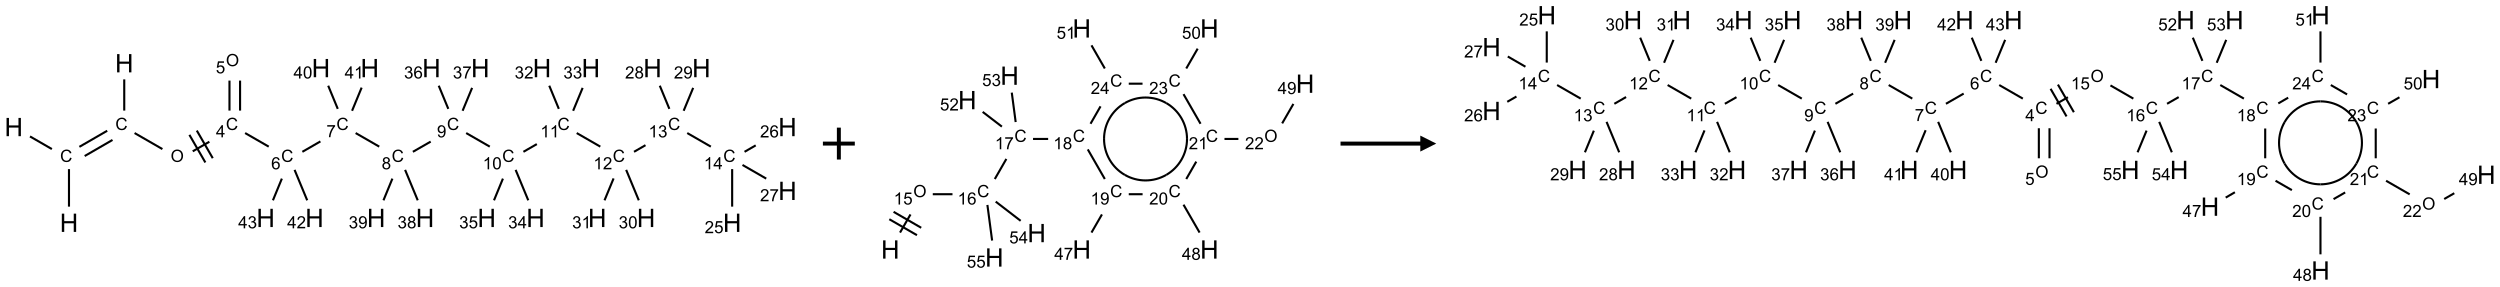 <?xml version="1.0" encoding="UTF-8"?>
<svg xmlns="http://www.w3.org/2000/svg" xmlns:xlink="http://www.w3.org/1999/xlink" width="1567" height="180" viewBox="0 0 1567 180">
<defs>
<g>
<g id="glyph-0-0">
<path d="M 2 0 L 2 -10 L 10 -10 L 10 0 Z M 2.25 -0.25 L 9.75 -0.25 L 9.75 -9.75 L 2.25 -9.75 Z M 2.25 -0.25 "/>
</g>
<g id="glyph-0-1">
<path d="M 1.281 0 L 1.281 -11.453 L 2.797 -11.453 L 2.797 -6.75 L 8.75 -6.75 L 8.75 -11.453 L 10.266 -11.453 L 10.266 0 L 8.75 0 L 8.75 -5.398 L 2.797 -5.398 L 2.797 0 Z M 1.281 0 "/>
</g>
<g id="glyph-1-0">
<path d="M 1.332 0 L 1.332 -6.668 L 6.668 -6.668 L 6.668 0 Z M 1.5 -0.168 L 6.5 -0.168 L 6.5 -6.5 L 1.5 -6.5 Z M 1.5 -0.168 "/>
</g>
<g id="glyph-1-1">
<path d="M 6.27 -2.676 L 7.281 -2.422 C 7.07 -1.594 6.688 -0.961 6.137 -0.523 C 5.586 -0.086 4.914 0.129 4.121 0.129 C 3.297 0.129 2.629 -0.039 2.113 -0.371 C 1.598 -0.707 1.203 -1.191 0.934 -1.828 C 0.664 -2.465 0.531 -3.145 0.531 -3.875 C 0.531 -4.672 0.684 -5.363 0.988 -5.957 C 1.293 -6.547 1.723 -6.996 2.285 -7.305 C 2.844 -7.613 3.461 -7.766 4.137 -7.766 C 4.898 -7.766 5.543 -7.57 6.062 -7.184 C 6.582 -6.793 6.945 -6.246 7.152 -5.543 L 6.156 -5.309 C 5.98 -5.863 5.723 -6.266 5.387 -6.52 C 5.051 -6.773 4.625 -6.902 4.113 -6.902 C 3.527 -6.902 3.039 -6.762 2.645 -6.48 C 2.25 -6.199 1.973 -5.82 1.812 -5.348 C 1.652 -4.871 1.574 -4.383 1.574 -3.879 C 1.574 -3.23 1.668 -2.664 1.855 -2.18 C 2.047 -1.695 2.34 -1.332 2.738 -1.094 C 3.137 -0.855 3.57 -0.734 4.035 -0.734 C 4.602 -0.734 5.082 -0.898 5.473 -1.223 C 5.867 -1.551 6.133 -2.035 6.27 -2.676 Z M 6.27 -2.676 "/>
</g>
<g id="glyph-1-2">
<path d="M 0.516 -3.719 C 0.516 -4.984 0.855 -5.977 1.535 -6.695 C 2.215 -7.414 3.094 -7.77 4.172 -7.77 C 4.875 -7.77 5.512 -7.602 6.078 -7.266 C 6.645 -6.93 7.074 -6.461 7.371 -5.855 C 7.668 -5.254 7.816 -4.57 7.816 -3.809 C 7.816 -3.035 7.66 -2.34 7.348 -1.73 C 7.035 -1.117 6.594 -0.656 6.02 -0.34 C 5.449 -0.027 4.828 0.129 4.168 0.129 C 3.449 0.129 2.805 -0.043 2.238 -0.391 C 1.672 -0.738 1.246 -1.211 0.953 -1.812 C 0.66 -2.414 0.516 -3.047 0.516 -3.719 Z M 1.559 -3.703 C 1.559 -2.781 1.805 -2.059 2.301 -1.527 C 2.793 -1 3.414 -0.734 4.16 -0.734 C 4.922 -0.734 5.547 -1 6.039 -1.535 C 6.531 -2.07 6.777 -2.828 6.777 -3.812 C 6.777 -4.434 6.672 -4.977 6.461 -5.441 C 6.25 -5.902 5.945 -6.262 5.539 -6.52 C 5.133 -6.773 4.68 -6.902 4.176 -6.902 C 3.461 -6.902 2.848 -6.656 2.332 -6.164 C 1.816 -5.672 1.559 -4.852 1.559 -3.703 Z M 1.559 -3.703 "/>
</g>
<g id="glyph-1-3">
<path d="M 3.449 0 L 3.449 -1.828 L 0.137 -1.828 L 0.137 -2.688 L 3.621 -7.637 L 4.387 -7.637 L 4.387 -2.688 L 5.418 -2.688 L 5.418 -1.828 L 4.387 -1.828 L 4.387 0 Z M 3.449 -2.688 L 3.449 -6.129 L 1.059 -2.688 Z M 3.449 -2.688 "/>
</g>
<g id="glyph-1-4">
<path d="M 0.441 -2 L 1.426 -2.082 C 1.5 -1.605 1.668 -1.242 1.934 -1.004 C 2.199 -0.762 2.52 -0.641 2.895 -0.641 C 3.348 -0.641 3.73 -0.812 4.043 -1.152 C 4.355 -1.492 4.512 -1.941 4.512 -2.504 C 4.512 -3.039 4.359 -3.461 4.059 -3.77 C 3.758 -4.078 3.367 -4.234 2.879 -4.234 C 2.578 -4.234 2.305 -4.164 2.062 -4.027 C 1.82 -3.891 1.629 -3.715 1.488 -3.496 L 0.609 -3.609 L 1.348 -7.531 L 5.145 -7.531 L 5.145 -6.637 L 2.098 -6.637 L 1.688 -4.582 C 2.145 -4.902 2.625 -5.062 3.129 -5.062 C 3.797 -5.062 4.359 -4.832 4.816 -4.371 C 5.277 -3.91 5.504 -3.312 5.504 -2.59 C 5.504 -1.898 5.305 -1.301 4.902 -0.797 C 4.41 -0.18 3.742 0.129 2.895 0.129 C 2.199 0.129 1.633 -0.062 1.195 -0.453 C 0.758 -0.844 0.504 -1.359 0.441 -2 Z M 0.441 -2 "/>
</g>
<g id="glyph-1-5">
<path d="M 5.309 -5.766 L 4.375 -5.691 C 4.293 -6.059 4.172 -6.328 4.02 -6.496 C 3.766 -6.762 3.453 -6.895 3.082 -6.895 C 2.785 -6.895 2.523 -6.812 2.297 -6.645 C 2 -6.43 1.77 -6.117 1.598 -5.703 C 1.43 -5.289 1.34 -4.703 1.332 -3.938 C 1.559 -4.281 1.836 -4.535 2.16 -4.703 C 2.488 -4.871 2.828 -4.953 3.188 -4.953 C 3.812 -4.953 4.344 -4.723 4.785 -4.262 C 5.223 -3.801 5.441 -3.207 5.441 -2.48 C 5.441 -2 5.34 -1.555 5.133 -1.145 C 4.926 -0.73 4.641 -0.418 4.281 -0.199 C 3.922 0.02 3.512 0.129 3.051 0.129 C 2.27 0.129 1.633 -0.156 1.141 -0.73 C 0.648 -1.305 0.402 -2.254 0.402 -3.574 C 0.402 -5.051 0.672 -6.121 1.219 -6.793 C 1.695 -7.375 2.336 -7.668 3.141 -7.668 C 3.742 -7.668 4.234 -7.5 4.617 -7.16 C 5 -6.824 5.23 -6.359 5.309 -5.766 Z M 1.48 -2.473 C 1.48 -2.152 1.547 -1.844 1.684 -1.547 C 1.82 -1.25 2.016 -1.027 2.262 -0.871 C 2.508 -0.719 2.766 -0.641 3.035 -0.641 C 3.434 -0.641 3.773 -0.801 4.059 -1.121 C 4.344 -1.441 4.484 -1.875 4.484 -2.422 C 4.484 -2.949 4.344 -3.367 4.062 -3.668 C 3.781 -3.973 3.426 -4.125 3 -4.125 C 2.578 -4.125 2.219 -3.973 1.922 -3.668 C 1.625 -3.363 1.48 -2.969 1.48 -2.473 Z M 1.48 -2.473 "/>
</g>
<g id="glyph-1-6">
<path d="M 0.504 -6.637 L 0.504 -7.535 L 5.449 -7.535 L 5.449 -6.809 C 4.961 -6.289 4.48 -5.602 4.004 -4.746 C 3.527 -3.887 3.156 -3.004 2.895 -2.098 C 2.707 -1.461 2.59 -0.762 2.535 0 L 1.574 0 C 1.582 -0.602 1.703 -1.328 1.926 -2.176 C 2.152 -3.027 2.477 -3.848 2.898 -4.637 C 3.32 -5.426 3.77 -6.094 4.246 -6.637 Z M 0.504 -6.637 "/>
</g>
<g id="glyph-1-7">
<path d="M 1.887 -4.141 C 1.496 -4.281 1.207 -4.484 1.02 -4.75 C 0.832 -5.016 0.738 -5.328 0.738 -5.699 C 0.738 -6.254 0.938 -6.719 1.34 -7.098 C 1.738 -7.477 2.27 -7.668 2.934 -7.668 C 3.598 -7.668 4.137 -7.473 4.543 -7.086 C 4.949 -6.699 5.152 -6.227 5.152 -5.672 C 5.152 -5.316 5.059 -5.008 4.871 -4.746 C 4.688 -4.484 4.406 -4.281 4.027 -4.141 C 4.496 -3.988 4.852 -3.742 5.098 -3.402 C 5.34 -3.062 5.465 -2.656 5.465 -2.184 C 5.465 -1.531 5.234 -0.98 4.77 -0.535 C 4.309 -0.09 3.703 0.129 2.949 0.129 C 2.195 0.129 1.586 -0.094 1.125 -0.539 C 0.664 -0.984 0.434 -1.543 0.434 -2.207 C 0.434 -2.703 0.559 -3.121 0.809 -3.457 C 1.062 -3.793 1.422 -4.02 1.887 -4.141 Z M 1.699 -5.73 C 1.699 -5.367 1.812 -5.074 2.047 -4.844 C 2.281 -4.613 2.582 -4.5 2.953 -4.5 C 3.312 -4.5 3.609 -4.613 3.84 -4.84 C 4.07 -5.066 4.188 -5.348 4.188 -5.676 C 4.188 -6.02 4.07 -6.309 3.832 -6.543 C 3.594 -6.777 3.297 -6.895 2.941 -6.895 C 2.586 -6.895 2.289 -6.781 2.051 -6.551 C 1.816 -6.324 1.699 -6.047 1.699 -5.73 Z M 1.395 -2.203 C 1.395 -1.938 1.461 -1.676 1.586 -1.426 C 1.711 -1.176 1.902 -0.984 2.152 -0.848 C 2.402 -0.711 2.672 -0.641 2.957 -0.641 C 3.406 -0.641 3.777 -0.785 4.066 -1.074 C 4.359 -1.363 4.504 -1.727 4.504 -2.172 C 4.504 -2.625 4.355 -2.996 4.055 -3.293 C 3.754 -3.586 3.379 -3.734 2.926 -3.734 C 2.484 -3.734 2.121 -3.59 1.832 -3.297 C 1.543 -3.004 1.395 -2.641 1.395 -2.203 Z M 1.395 -2.203 "/>
</g>
<g id="glyph-1-8">
<path d="M 0.582 -1.766 L 1.484 -1.848 C 1.562 -1.426 1.707 -1.117 1.922 -0.926 C 2.137 -0.734 2.414 -0.641 2.75 -0.641 C 3.039 -0.641 3.289 -0.707 3.508 -0.84 C 3.727 -0.973 3.902 -1.148 4.043 -1.367 C 4.18 -1.586 4.297 -1.887 4.391 -2.262 C 4.484 -2.637 4.531 -3.016 4.531 -3.406 C 4.531 -3.449 4.531 -3.512 4.527 -3.594 C 4.34 -3.297 4.082 -3.055 3.758 -2.867 C 3.434 -2.68 3.082 -2.59 2.703 -2.59 C 2.07 -2.59 1.535 -2.816 1.098 -3.277 C 0.66 -3.734 0.441 -4.34 0.441 -5.09 C 0.441 -5.863 0.672 -6.484 1.129 -6.957 C 1.586 -7.43 2.156 -7.668 2.844 -7.668 C 3.34 -7.668 3.793 -7.531 4.207 -7.266 C 4.617 -7 4.93 -6.617 5.145 -6.121 C 5.355 -5.629 5.465 -4.91 5.465 -3.973 C 5.465 -2.996 5.359 -2.223 5.145 -1.645 C 4.934 -1.066 4.617 -0.625 4.199 -0.324 C 3.781 -0.02 3.293 0.129 2.73 0.129 C 2.133 0.129 1.645 -0.035 1.266 -0.367 C 0.887 -0.699 0.66 -1.164 0.582 -1.766 Z M 4.422 -5.137 C 4.422 -5.676 4.277 -6.102 3.992 -6.418 C 3.707 -6.734 3.359 -6.891 2.957 -6.891 C 2.543 -6.891 2.18 -6.719 1.871 -6.379 C 1.562 -6.039 1.406 -5.598 1.406 -5.059 C 1.406 -4.57 1.555 -4.176 1.848 -3.871 C 2.141 -3.566 2.5 -3.418 2.934 -3.418 C 3.367 -3.418 3.723 -3.57 4.004 -3.871 C 4.281 -4.176 4.422 -4.598 4.422 -5.137 Z M 4.422 -5.137 "/>
</g>
<g id="glyph-1-9">
<path d="M 3.973 0 L 3.035 0 L 3.035 -5.973 C 2.809 -5.758 2.516 -5.543 2.148 -5.328 C 1.781 -5.113 1.453 -4.953 1.16 -4.844 L 1.16 -5.75 C 1.684 -5.996 2.145 -6.297 2.535 -6.645 C 2.93 -6.996 3.207 -7.336 3.371 -7.668 L 3.973 -7.668 Z M 3.973 0 "/>
</g>
<g id="glyph-1-10">
<path d="M 0.441 -3.766 C 0.441 -4.668 0.535 -5.395 0.723 -5.945 C 0.906 -6.496 1.184 -6.922 1.551 -7.219 C 1.918 -7.516 2.375 -7.668 2.934 -7.668 C 3.344 -7.668 3.703 -7.586 4.012 -7.418 C 4.32 -7.254 4.574 -7.016 4.777 -6.707 C 4.977 -6.395 5.137 -6.016 5.25 -5.57 C 5.363 -5.125 5.422 -4.523 5.422 -3.766 C 5.422 -2.871 5.328 -2.148 5.145 -1.598 C 4.961 -1.047 4.688 -0.621 4.32 -0.32 C 3.953 -0.02 3.492 0.129 2.934 0.129 C 2.195 0.129 1.617 -0.133 1.199 -0.66 C 0.695 -1.297 0.441 -2.332 0.441 -3.766 Z M 1.406 -3.766 C 1.406 -2.512 1.555 -1.68 1.848 -1.262 C 2.141 -0.848 2.5 -0.641 2.934 -0.641 C 3.363 -0.641 3.727 -0.848 4.02 -1.266 C 4.312 -1.684 4.457 -2.516 4.457 -3.766 C 4.457 -5.023 4.312 -5.859 4.02 -6.27 C 3.727 -6.684 3.359 -6.891 2.922 -6.891 C 2.492 -6.891 2.148 -6.707 1.891 -6.344 C 1.566 -5.879 1.406 -5.02 1.406 -3.766 Z M 1.406 -3.766 "/>
</g>
<g id="glyph-1-11">
<path d="M 5.371 -0.902 L 5.371 0 L 0.324 0 C 0.316 -0.227 0.352 -0.441 0.434 -0.652 C 0.562 -0.996 0.766 -1.332 1.051 -1.668 C 1.332 -2 1.742 -2.387 2.277 -2.824 C 3.105 -3.504 3.668 -4.043 3.957 -4.441 C 4.25 -4.84 4.395 -5.215 4.395 -5.566 C 4.395 -5.938 4.262 -6.254 3.996 -6.508 C 3.73 -6.762 3.387 -6.891 2.957 -6.891 C 2.508 -6.891 2.145 -6.754 1.875 -6.484 C 1.605 -6.215 1.469 -5.84 1.465 -5.359 L 0.5 -5.457 C 0.566 -6.176 0.812 -6.727 1.246 -7.102 C 1.676 -7.477 2.254 -7.668 2.98 -7.668 C 3.711 -7.668 4.293 -7.465 4.719 -7.059 C 5.145 -6.652 5.359 -6.148 5.359 -5.547 C 5.359 -5.242 5.297 -4.941 5.172 -4.645 C 5.047 -4.352 4.84 -4.039 4.551 -3.715 C 4.262 -3.387 3.777 -2.938 3.105 -2.371 C 2.543 -1.898 2.18 -1.578 2.02 -1.41 C 1.859 -1.242 1.73 -1.07 1.625 -0.902 Z M 5.371 -0.902 "/>
</g>
<g id="glyph-1-12">
<path d="M 0.449 -2.016 L 1.387 -2.141 C 1.492 -1.609 1.676 -1.227 1.934 -0.992 C 2.191 -0.758 2.508 -0.641 2.879 -0.641 C 3.32 -0.641 3.695 -0.793 3.996 -1.098 C 4.301 -1.402 4.453 -1.781 4.453 -2.234 C 4.453 -2.664 4.312 -3.02 4.031 -3.301 C 3.75 -3.578 3.391 -3.719 2.957 -3.719 C 2.781 -3.719 2.562 -3.684 2.297 -3.613 L 2.402 -4.438 C 2.465 -4.43 2.516 -4.426 2.551 -4.426 C 2.949 -4.426 3.312 -4.531 3.629 -4.738 C 3.949 -4.949 4.109 -5.27 4.109 -5.703 C 4.109 -6.047 3.992 -6.332 3.762 -6.559 C 3.527 -6.785 3.227 -6.895 2.859 -6.895 C 2.496 -6.895 2.191 -6.781 1.949 -6.551 C 1.707 -6.324 1.547 -5.98 1.48 -5.52 L 0.543 -5.688 C 0.656 -6.316 0.918 -6.805 1.324 -7.148 C 1.73 -7.492 2.234 -7.668 2.84 -7.668 C 3.254 -7.668 3.641 -7.578 3.988 -7.398 C 4.34 -7.219 4.609 -6.977 4.793 -6.668 C 4.98 -6.359 5.074 -6.031 5.074 -5.684 C 5.074 -5.352 4.984 -5.051 4.809 -4.781 C 4.629 -4.512 4.367 -4.297 4.02 -4.137 C 4.473 -4.031 4.824 -3.816 5.074 -3.488 C 5.324 -3.16 5.449 -2.75 5.449 -2.254 C 5.449 -1.59 5.203 -1.023 4.719 -0.559 C 4.234 -0.098 3.617 0.137 2.875 0.137 C 2.203 0.137 1.648 -0.062 1.207 -0.465 C 0.762 -0.863 0.512 -1.379 0.449 -2.016 Z M 0.449 -2.016 "/>
</g>
</g>
</defs>
<path fill="none" stroke-width="0.033" stroke-linecap="butt" stroke-linejoin="miter" stroke="rgb(0%, 0%, 0%)" stroke-opacity="1" stroke-miterlimit="10" d="M 0.866 2.247 L 0.866 1.659 " transform="matrix(40, 0, 0, 40, 8.596, 39.637)"/>
<path fill="none" stroke-width="0.033" stroke-linecap="butt" stroke-linejoin="miter" stroke="rgb(0%, 0%, 0%)" stroke-opacity="1" stroke-miterlimit="10" d="M 0.598 1.345 L 0.255 1.147 " transform="matrix(40, 0, 0, 40, 8.596, 39.637)"/>
<path fill="none" stroke-width="0.033" stroke-linecap="butt" stroke-linejoin="miter" stroke="rgb(0%, 0%, 0%)" stroke-opacity="1" stroke-miterlimit="10" d="M 1.112 1.454 L 1.548 1.202 " transform="matrix(40, 0, 0, 40, 8.596, 39.637)"/>
<path fill="none" stroke-width="0.033" stroke-linecap="butt" stroke-linejoin="miter" stroke="rgb(0%, 0%, 0%)" stroke-opacity="1" stroke-miterlimit="10" d="M 1.029 1.31 L 1.465 1.058 " transform="matrix(40, 0, 0, 40, 8.596, 39.637)"/>
<path fill="none" stroke-width="0.033" stroke-linecap="butt" stroke-linejoin="miter" stroke="rgb(0%, 0%, 0%)" stroke-opacity="1" stroke-miterlimit="10" d="M 1.732 0.742 L 1.732 0.253 " transform="matrix(40, 0, 0, 40, 8.596, 39.637)"/>
<path fill="none" stroke-width="0.033" stroke-linecap="butt" stroke-linejoin="miter" stroke="rgb(0%, 0%, 0%)" stroke-opacity="1" stroke-miterlimit="10" d="M 1.894 1.094 L 2.33 1.345 " transform="matrix(40, 0, 0, 40, 8.596, 39.637)"/>
<path fill="none" stroke-width="0.033" stroke-linecap="butt" stroke-linejoin="miter" stroke="rgb(0%, 0%, 0%)" stroke-opacity="1" stroke-miterlimit="10" d="M 2.805 1.38 L 3.066 1.23 " transform="matrix(40, 0, 0, 40, 8.596, 39.637)"/>
<path fill="none" stroke-width="0.033" stroke-linecap="butt" stroke-linejoin="miter" stroke="rgb(0%, 0%, 0%)" stroke-opacity="1" stroke-miterlimit="10" d="M 3.119 1.488 L 2.869 1.055 " transform="matrix(40, 0, 0, 40, 8.596, 39.637)"/>
<path fill="none" stroke-width="0.033" stroke-linecap="butt" stroke-linejoin="miter" stroke="rgb(0%, 0%, 0%)" stroke-opacity="1" stroke-miterlimit="10" d="M 3.003 1.555 L 2.753 1.122 " transform="matrix(40, 0, 0, 40, 8.596, 39.637)"/>
<path fill="none" stroke-width="0.033" stroke-linecap="butt" stroke-linejoin="miter" stroke="rgb(0%, 0%, 0%)" stroke-opacity="1" stroke-miterlimit="10" d="M 3.547 0.742 L 3.547 0.272 " transform="matrix(40, 0, 0, 40, 8.596, 39.637)"/>
<path fill="none" stroke-width="0.033" stroke-linecap="butt" stroke-linejoin="miter" stroke="rgb(0%, 0%, 0%)" stroke-opacity="1" stroke-miterlimit="10" d="M 3.381 0.742 L 3.381 0.272 " transform="matrix(40, 0, 0, 40, 8.596, 39.637)"/>
<path fill="none" stroke-width="0.033" stroke-linecap="butt" stroke-linejoin="miter" stroke="rgb(0%, 0%, 0%)" stroke-opacity="1" stroke-miterlimit="10" d="M 3.626 1.094 L 3.996 1.307 " transform="matrix(40, 0, 0, 40, 8.596, 39.637)"/>
<path fill="none" stroke-width="0.033" stroke-linecap="butt" stroke-linejoin="miter" stroke="rgb(0%, 0%, 0%)" stroke-opacity="1" stroke-miterlimit="10" d="M 4.523 1.388 L 4.806 1.225 " transform="matrix(40, 0, 0, 40, 8.596, 39.637)"/>
<path fill="none" stroke-width="0.033" stroke-linecap="butt" stroke-linejoin="miter" stroke="rgb(0%, 0%, 0%)" stroke-opacity="1" stroke-miterlimit="10" d="M 5.358 1.094 L 5.728 1.307 " transform="matrix(40, 0, 0, 40, 8.596, 39.637)"/>
<path fill="none" stroke-width="0.033" stroke-linecap="butt" stroke-linejoin="miter" stroke="rgb(0%, 0%, 0%)" stroke-opacity="1" stroke-miterlimit="10" d="M 6.255 1.388 L 6.534 1.228 " transform="matrix(40, 0, 0, 40, 8.596, 39.637)"/>
<path fill="none" stroke-width="0.033" stroke-linecap="butt" stroke-linejoin="miter" stroke="rgb(0%, 0%, 0%)" stroke-opacity="1" stroke-miterlimit="10" d="M 7.09 1.094 L 7.46 1.307 " transform="matrix(40, 0, 0, 40, 8.596, 39.637)"/>
<path fill="none" stroke-width="0.033" stroke-linecap="butt" stroke-linejoin="miter" stroke="rgb(0%, 0%, 0%)" stroke-opacity="1" stroke-miterlimit="10" d="M 7.987 1.388 L 8.197 1.267 " transform="matrix(40, 0, 0, 40, 8.596, 39.637)"/>
<path fill="none" stroke-width="0.033" stroke-linecap="butt" stroke-linejoin="miter" stroke="rgb(0%, 0%, 0%)" stroke-opacity="1" stroke-miterlimit="10" d="M 8.822 1.094 L 9.192 1.307 " transform="matrix(40, 0, 0, 40, 8.596, 39.637)"/>
<path fill="none" stroke-width="0.033" stroke-linecap="butt" stroke-linejoin="miter" stroke="rgb(0%, 0%, 0%)" stroke-opacity="1" stroke-miterlimit="10" d="M 9.72 1.388 L 9.9 1.284 " transform="matrix(40, 0, 0, 40, 8.596, 39.637)"/>
<path fill="none" stroke-width="0.033" stroke-linecap="butt" stroke-linejoin="miter" stroke="rgb(0%, 0%, 0%)" stroke-opacity="1" stroke-miterlimit="10" d="M 10.554 1.094 L 10.924 1.307 " transform="matrix(40, 0, 0, 40, 8.596, 39.637)"/>
<path fill="none" stroke-width="0.033" stroke-linecap="butt" stroke-linejoin="miter" stroke="rgb(0%, 0%, 0%)" stroke-opacity="1" stroke-miterlimit="10" d="M 11.258 1.659 L 11.258 2.247 " transform="matrix(40, 0, 0, 40, 8.596, 39.637)"/>
<path fill="none" stroke-width="0.033" stroke-linecap="butt" stroke-linejoin="miter" stroke="rgb(0%, 0%, 0%)" stroke-opacity="1" stroke-miterlimit="10" d="M 11.452 1.388 L 11.627 1.287 " transform="matrix(40, 0, 0, 40, 8.596, 39.637)"/>
<path fill="none" stroke-width="0.033" stroke-linecap="butt" stroke-linejoin="miter" stroke="rgb(0%, 0%, 0%)" stroke-opacity="1" stroke-miterlimit="10" d="M 11.42 1.594 L 11.792 1.808 " transform="matrix(40, 0, 0, 40, 8.596, 39.637)"/>
<path fill="none" stroke-width="0.033" stroke-linecap="butt" stroke-linejoin="miter" stroke="rgb(0%, 0%, 0%)" stroke-opacity="1" stroke-miterlimit="10" d="M 10.274 0.715 L 10.124 0.352 " transform="matrix(40, 0, 0, 40, 8.596, 39.637)"/>
<path fill="none" stroke-width="0.033" stroke-linecap="butt" stroke-linejoin="miter" stroke="rgb(0%, 0%, 0%)" stroke-opacity="1" stroke-miterlimit="10" d="M 10.498 0.745 L 10.647 0.386 " transform="matrix(40, 0, 0, 40, 8.596, 39.637)"/>
<path fill="none" stroke-width="0.033" stroke-linecap="butt" stroke-linejoin="miter" stroke="rgb(0%, 0%, 0%)" stroke-opacity="1" stroke-miterlimit="10" d="M 9.597 1.671 L 9.795 2.148 " transform="matrix(40, 0, 0, 40, 8.596, 39.637)"/>
<path fill="none" stroke-width="0.033" stroke-linecap="butt" stroke-linejoin="miter" stroke="rgb(0%, 0%, 0%)" stroke-opacity="1" stroke-miterlimit="10" d="M 9.4 1.805 L 9.258 2.148 " transform="matrix(40, 0, 0, 40, 8.596, 39.637)"/>
<path fill="none" stroke-width="0.033" stroke-linecap="butt" stroke-linejoin="miter" stroke="rgb(0%, 0%, 0%)" stroke-opacity="1" stroke-miterlimit="10" d="M 8.542 0.715 L 8.392 0.352 " transform="matrix(40, 0, 0, 40, 8.596, 39.637)"/>
<path fill="none" stroke-width="0.033" stroke-linecap="butt" stroke-linejoin="miter" stroke="rgb(0%, 0%, 0%)" stroke-opacity="1" stroke-miterlimit="10" d="M 8.766 0.745 L 8.915 0.386 " transform="matrix(40, 0, 0, 40, 8.596, 39.637)"/>
<path fill="none" stroke-width="0.033" stroke-linecap="butt" stroke-linejoin="miter" stroke="rgb(0%, 0%, 0%)" stroke-opacity="1" stroke-miterlimit="10" d="M 7.865 1.671 L 8.063 2.148 " transform="matrix(40, 0, 0, 40, 8.596, 39.637)"/>
<path fill="none" stroke-width="0.033" stroke-linecap="butt" stroke-linejoin="miter" stroke="rgb(0%, 0%, 0%)" stroke-opacity="1" stroke-miterlimit="10" d="M 7.666 1.808 L 7.526 2.148 " transform="matrix(40, 0, 0, 40, 8.596, 39.637)"/>
<path fill="none" stroke-width="0.033" stroke-linecap="butt" stroke-linejoin="miter" stroke="rgb(0%, 0%, 0%)" stroke-opacity="1" stroke-miterlimit="10" d="M 6.81 0.715 L 6.66 0.352 " transform="matrix(40, 0, 0, 40, 8.596, 39.637)"/>
<path fill="none" stroke-width="0.033" stroke-linecap="butt" stroke-linejoin="miter" stroke="rgb(0%, 0%, 0%)" stroke-opacity="1" stroke-miterlimit="10" d="M 7.034 0.745 L 7.183 0.386 " transform="matrix(40, 0, 0, 40, 8.596, 39.637)"/>
<path fill="none" stroke-width="0.033" stroke-linecap="butt" stroke-linejoin="miter" stroke="rgb(0%, 0%, 0%)" stroke-opacity="1" stroke-miterlimit="10" d="M 6.133 1.671 L 6.331 2.148 " transform="matrix(40, 0, 0, 40, 8.596, 39.637)"/>
<path fill="none" stroke-width="0.033" stroke-linecap="butt" stroke-linejoin="miter" stroke="rgb(0%, 0%, 0%)" stroke-opacity="1" stroke-miterlimit="10" d="M 5.934 1.808 L 5.794 2.148 " transform="matrix(40, 0, 0, 40, 8.596, 39.637)"/>
<path fill="none" stroke-width="0.033" stroke-linecap="butt" stroke-linejoin="miter" stroke="rgb(0%, 0%, 0%)" stroke-opacity="1" stroke-miterlimit="10" d="M 5.078 0.715 L 4.928 0.352 " transform="matrix(40, 0, 0, 40, 8.596, 39.637)"/>
<path fill="none" stroke-width="0.033" stroke-linecap="butt" stroke-linejoin="miter" stroke="rgb(0%, 0%, 0%)" stroke-opacity="1" stroke-miterlimit="10" d="M 5.302 0.745 L 5.452 0.382 " transform="matrix(40, 0, 0, 40, 8.596, 39.637)"/>
<path fill="none" stroke-width="0.033" stroke-linecap="butt" stroke-linejoin="miter" stroke="rgb(0%, 0%, 0%)" stroke-opacity="1" stroke-miterlimit="10" d="M 4.401 1.671 L 4.599 2.148 " transform="matrix(40, 0, 0, 40, 8.596, 39.637)"/>
<path fill="none" stroke-width="0.033" stroke-linecap="butt" stroke-linejoin="miter" stroke="rgb(0%, 0%, 0%)" stroke-opacity="1" stroke-miterlimit="10" d="M 4.202 1.808 L 4.062 2.148 " transform="matrix(40, 0, 0, 40, 8.596, 39.637)"/>
<g fill="rgb(0%, 0%, 0%)" fill-opacity="1">
<use xlink:href="#glyph-0-1" x="37.465" y="145.363"/>
</g>
<g fill="rgb(0%, 0%, 0%)" fill-opacity="1">
<use xlink:href="#glyph-1-1" x="37.645" y="101.48"/>
</g>
<g fill="rgb(0%, 0%, 0%)" fill-opacity="1">
<use xlink:href="#glyph-0-1" x="2.824" y="85.363"/>
</g>
<g fill="rgb(0%, 0%, 0%)" fill-opacity="1">
<use xlink:href="#glyph-1-1" x="72.285" y="81.48"/>
</g>
<g fill="rgb(0%, 0%, 0%)" fill-opacity="1">
<use xlink:href="#glyph-0-1" x="72.105" y="45.363"/>
</g>
<g fill="rgb(0%, 0%, 0%)" fill-opacity="1">
<use xlink:href="#glyph-1-2" x="106.941" y="101.484"/>
</g>
<g fill="rgb(0%, 0%, 0%)" fill-opacity="1">
<use xlink:href="#glyph-1-1" x="141.566" y="81.48"/>
</g>
<g fill="rgb(0%, 0%, 0%)" fill-opacity="1">
<use xlink:href="#glyph-1-3" x="135.348" y="86.086"/>
</g>
<g fill="rgb(0%, 0%, 0%)" fill-opacity="1">
<use xlink:href="#glyph-1-2" x="141.582" y="41.484"/>
</g>
<g fill="rgb(0%, 0%, 0%)" fill-opacity="1">
<use xlink:href="#glyph-1-4" x="135.258" y="45.984"/>
</g>
<g fill="rgb(0%, 0%, 0%)" fill-opacity="1">
<use xlink:href="#glyph-1-1" x="176.207" y="101.48"/>
</g>
<g fill="rgb(0%, 0%, 0%)" fill-opacity="1">
<use xlink:href="#glyph-1-5" x="169.961" y="106.117"/>
</g>
<g fill="rgb(0%, 0%, 0%)" fill-opacity="1">
<use xlink:href="#glyph-1-1" x="210.848" y="81.48"/>
</g>
<g fill="rgb(0%, 0%, 0%)" fill-opacity="1">
<use xlink:href="#glyph-1-6" x="204.598" y="85.988"/>
</g>
<g fill="rgb(0%, 0%, 0%)" fill-opacity="1">
<use xlink:href="#glyph-1-1" x="245.488" y="101.48"/>
</g>
<g fill="rgb(0%, 0%, 0%)" fill-opacity="1">
<use xlink:href="#glyph-1-7" x="239.223" y="106.117"/>
</g>
<g fill="rgb(0%, 0%, 0%)" fill-opacity="1">
<use xlink:href="#glyph-1-1" x="280.133" y="81.48"/>
</g>
<g fill="rgb(0%, 0%, 0%)" fill-opacity="1">
<use xlink:href="#glyph-1-8" x="273.863" y="86.117"/>
</g>
<g fill="rgb(0%, 0%, 0%)" fill-opacity="1">
<use xlink:href="#glyph-1-1" x="314.773" y="101.48"/>
</g>
<g fill="rgb(0%, 0%, 0%)" fill-opacity="1">
<use xlink:href="#glyph-1-9" x="302.613" y="106.117"/>
<use xlink:href="#glyph-1-10" x="308.546" y="106.117"/>
</g>
<g fill="rgb(0%, 0%, 0%)" fill-opacity="1">
<use xlink:href="#glyph-1-1" x="349.414" y="81.48"/>
</g>
<g fill="rgb(0%, 0%, 0%)" fill-opacity="1">
<use xlink:href="#glyph-1-9" x="338.703" y="86.117"/>
<use xlink:href="#glyph-1-9" x="344.635" y="86.117"/>
</g>
<g fill="rgb(0%, 0%, 0%)" fill-opacity="1">
<use xlink:href="#glyph-1-1" x="384.055" y="101.48"/>
</g>
<g fill="rgb(0%, 0%, 0%)" fill-opacity="1">
<use xlink:href="#glyph-1-9" x="371.949" y="106.117"/>
<use xlink:href="#glyph-1-11" x="377.882" y="106.117"/>
</g>
<g fill="rgb(0%, 0%, 0%)" fill-opacity="1">
<use xlink:href="#glyph-1-1" x="418.695" y="81.48"/>
</g>
<g fill="rgb(0%, 0%, 0%)" fill-opacity="1">
<use xlink:href="#glyph-1-9" x="406.512" y="86.117"/>
<use xlink:href="#glyph-1-12" x="412.444" y="86.117"/>
</g>
<g fill="rgb(0%, 0%, 0%)" fill-opacity="1">
<use xlink:href="#glyph-1-1" x="453.336" y="101.48"/>
</g>
<g fill="rgb(0%, 0%, 0%)" fill-opacity="1">
<use xlink:href="#glyph-1-9" x="441.184" y="106.117"/>
<use xlink:href="#glyph-1-3" x="447.116" y="106.117"/>
</g>
<g fill="rgb(0%, 0%, 0%)" fill-opacity="1">
<use xlink:href="#glyph-0-1" x="453.156" y="145.363"/>
</g>
<g fill="rgb(0%, 0%, 0%)" fill-opacity="1">
<use xlink:href="#glyph-1-11" x="441.668" y="146.156"/>
<use xlink:href="#glyph-1-4" x="447.6" y="146.156"/>
</g>
<g fill="rgb(0%, 0%, 0%)" fill-opacity="1">
<use xlink:href="#glyph-0-1" x="487.797" y="85.363"/>
</g>
<g fill="rgb(0%, 0%, 0%)" fill-opacity="1">
<use xlink:href="#glyph-1-11" x="476.371" y="86.156"/>
<use xlink:href="#glyph-1-5" x="482.303" y="86.156"/>
</g>
<g fill="rgb(0%, 0%, 0%)" fill-opacity="1">
<use xlink:href="#glyph-0-1" x="487.797" y="125.363"/>
</g>
<g fill="rgb(0%, 0%, 0%)" fill-opacity="1">
<use xlink:href="#glyph-1-11" x="476.363" y="126.156"/>
<use xlink:href="#glyph-1-6" x="482.296" y="126.156"/>
</g>
<g fill="rgb(0%, 0%, 0%)" fill-opacity="1">
<use xlink:href="#glyph-0-1" x="403.207" y="48.41"/>
</g>
<g fill="rgb(0%, 0%, 0%)" fill-opacity="1">
<use xlink:href="#glyph-1-11" x="391.762" y="49.203"/>
<use xlink:href="#glyph-1-7" x="397.694" y="49.203"/>
</g>
<g fill="rgb(0%, 0%, 0%)" fill-opacity="1">
<use xlink:href="#glyph-0-1" x="433.824" y="48.41"/>
</g>
<g fill="rgb(0%, 0%, 0%)" fill-opacity="1">
<use xlink:href="#glyph-1-11" x="422.375" y="49.203"/>
<use xlink:href="#glyph-1-8" x="428.307" y="49.203"/>
</g>
<g fill="rgb(0%, 0%, 0%)" fill-opacity="1">
<use xlink:href="#glyph-0-1" x="399.184" y="142.32"/>
</g>
<g fill="rgb(0%, 0%, 0%)" fill-opacity="1">
<use xlink:href="#glyph-1-12" x="387.773" y="143.113"/>
<use xlink:href="#glyph-1-10" x="393.706" y="143.113"/>
</g>
<g fill="rgb(0%, 0%, 0%)" fill-opacity="1">
<use xlink:href="#glyph-0-1" x="368.566" y="142.32"/>
</g>
<g fill="rgb(0%, 0%, 0%)" fill-opacity="1">
<use xlink:href="#glyph-1-12" x="358.609" y="143.113"/>
<use xlink:href="#glyph-1-9" x="364.542" y="143.113"/>
</g>
<g fill="rgb(0%, 0%, 0%)" fill-opacity="1">
<use xlink:href="#glyph-0-1" x="333.926" y="48.41"/>
</g>
<g fill="rgb(0%, 0%, 0%)" fill-opacity="1">
<use xlink:href="#glyph-1-12" x="322.57" y="49.203"/>
<use xlink:href="#glyph-1-11" x="328.503" y="49.203"/>
</g>
<g fill="rgb(0%, 0%, 0%)" fill-opacity="1">
<use xlink:href="#glyph-0-1" x="364.539" y="48.41"/>
</g>
<g fill="rgb(0%, 0%, 0%)" fill-opacity="1">
<use xlink:href="#glyph-1-12" x="353.105" y="49.203"/>
<use xlink:href="#glyph-1-12" x="359.038" y="49.203"/>
</g>
<g fill="rgb(0%, 0%, 0%)" fill-opacity="1">
<use xlink:href="#glyph-0-1" x="329.898" y="142.32"/>
</g>
<g fill="rgb(0%, 0%, 0%)" fill-opacity="1">
<use xlink:href="#glyph-1-12" x="318.496" y="143.113"/>
<use xlink:href="#glyph-1-3" x="324.428" y="143.113"/>
</g>
<g fill="rgb(0%, 0%, 0%)" fill-opacity="1">
<use xlink:href="#glyph-0-1" x="299.285" y="142.32"/>
</g>
<g fill="rgb(0%, 0%, 0%)" fill-opacity="1">
<use xlink:href="#glyph-1-12" x="287.793" y="143.113"/>
<use xlink:href="#glyph-1-4" x="293.725" y="143.113"/>
</g>
<g fill="rgb(0%, 0%, 0%)" fill-opacity="1">
<use xlink:href="#glyph-0-1" x="264.645" y="48.41"/>
</g>
<g fill="rgb(0%, 0%, 0%)" fill-opacity="1">
<use xlink:href="#glyph-1-12" x="253.215" y="49.203"/>
<use xlink:href="#glyph-1-5" x="259.147" y="49.203"/>
</g>
<g fill="rgb(0%, 0%, 0%)" fill-opacity="1">
<use xlink:href="#glyph-0-1" x="295.258" y="48.41"/>
</g>
<g fill="rgb(0%, 0%, 0%)" fill-opacity="1">
<use xlink:href="#glyph-1-12" x="283.824" y="49.203"/>
<use xlink:href="#glyph-1-6" x="289.757" y="49.203"/>
</g>
<g fill="rgb(0%, 0%, 0%)" fill-opacity="1">
<use xlink:href="#glyph-0-1" x="260.617" y="142.32"/>
</g>
<g fill="rgb(0%, 0%, 0%)" fill-opacity="1">
<use xlink:href="#glyph-1-12" x="249.168" y="143.113"/>
<use xlink:href="#glyph-1-7" x="255.1" y="143.113"/>
</g>
<g fill="rgb(0%, 0%, 0%)" fill-opacity="1">
<use xlink:href="#glyph-0-1" x="230.004" y="142.32"/>
</g>
<g fill="rgb(0%, 0%, 0%)" fill-opacity="1">
<use xlink:href="#glyph-1-12" x="218.555" y="143.113"/>
<use xlink:href="#glyph-1-8" x="224.487" y="143.113"/>
</g>
<g fill="rgb(0%, 0%, 0%)" fill-opacity="1">
<use xlink:href="#glyph-0-1" x="195.363" y="48.41"/>
</g>
<g fill="rgb(0%, 0%, 0%)" fill-opacity="1">
<use xlink:href="#glyph-1-3" x="183.953" y="49.203"/>
<use xlink:href="#glyph-1-10" x="189.885" y="49.203"/>
</g>
<g fill="rgb(0%, 0%, 0%)" fill-opacity="1">
<use xlink:href="#glyph-0-1" x="225.977" y="48.41"/>
</g>
<g fill="rgb(0%, 0%, 0%)" fill-opacity="1">
<use xlink:href="#glyph-1-3" x="216.016" y="49.203"/>
<use xlink:href="#glyph-1-9" x="221.948" y="49.203"/>
</g>
<g fill="rgb(0%, 0%, 0%)" fill-opacity="1">
<use xlink:href="#glyph-0-1" x="191.336" y="142.32"/>
</g>
<g fill="rgb(0%, 0%, 0%)" fill-opacity="1">
<use xlink:href="#glyph-1-3" x="179.98" y="143.113"/>
<use xlink:href="#glyph-1-11" x="185.913" y="143.113"/>
</g>
<g fill="rgb(0%, 0%, 0%)" fill-opacity="1">
<use xlink:href="#glyph-0-1" x="160.723" y="142.32"/>
</g>
<g fill="rgb(0%, 0%, 0%)" fill-opacity="1">
<use xlink:href="#glyph-1-3" x="149.289" y="143.113"/>
<use xlink:href="#glyph-1-12" x="155.221" y="143.113"/>
</g>
<path fill="none" stroke-width="0.062" stroke-linecap="butt" stroke-linejoin="miter" stroke="rgb(0%, 0%, 0%)" stroke-opacity="1" stroke-miterlimit="10" d="M -0 0 L 0.5 0 M 0.25 -0.25 L 0.25 0.25 " transform="matrix(40, 0, 0, 40, 515.795, 90)"/>
<path fill="none" stroke-width="0.033" stroke-linecap="butt" stroke-linejoin="miter" stroke="rgb(0%, 0%, 0%)" stroke-opacity="1" stroke-miterlimit="10" d="M 0.153 3.199 L 0.317 2.915 " transform="matrix(40, 0, 0, 40, 558.021, 17.814)"/>
<path fill="none" stroke-width="0.033" stroke-linecap="butt" stroke-linejoin="miter" stroke="rgb(0%, 0%, 0%)" stroke-opacity="1" stroke-miterlimit="10" d="M 0.485 3.124 L 0.052 2.874 " transform="matrix(40, 0, 0, 40, 558.021, 17.814)"/>
<path fill="none" stroke-width="0.033" stroke-linecap="butt" stroke-linejoin="miter" stroke="rgb(0%, 0%, 0%)" stroke-opacity="1" stroke-miterlimit="10" d="M 0.418 3.24 L -0.015 2.99 " transform="matrix(40, 0, 0, 40, 558.021, 17.814)"/>
<path fill="none" stroke-width="0.033" stroke-linecap="butt" stroke-linejoin="miter" stroke="rgb(0%, 0%, 0%)" stroke-opacity="1" stroke-miterlimit="10" d="M 0.666 2.598 L 0.975 2.598 " transform="matrix(40, 0, 0, 40, 558.021, 17.814)"/>
<path fill="none" stroke-width="0.033" stroke-linecap="butt" stroke-linejoin="miter" stroke="rgb(0%, 0%, 0%)" stroke-opacity="1" stroke-miterlimit="10" d="M 1.638 2.36 L 1.819 2.045 " transform="matrix(40, 0, 0, 40, 558.021, 17.814)"/>
<path fill="none" stroke-width="0.033" stroke-linecap="butt" stroke-linejoin="miter" stroke="rgb(0%, 0%, 0%)" stroke-opacity="1" stroke-miterlimit="10" d="M 2.237 1.732 L 2.474 1.732 " transform="matrix(40, 0, 0, 40, 558.021, 17.814)"/>
<path fill="none" stroke-width="0.033" stroke-linecap="butt" stroke-linejoin="miter" stroke="rgb(0%, 0%, 0%)" stroke-opacity="1" stroke-miterlimit="10" d="M 3.095 1.896 L 3.362 2.36 " transform="matrix(40, 0, 0, 40, 558.021, 17.814)"/>
<path fill="none" stroke-width="0.033" stroke-linecap="butt" stroke-linejoin="miter" stroke="rgb(0%, 0%, 0%)" stroke-opacity="1" stroke-miterlimit="10" d="M 3.317 2.915 L 3.153 3.199 " transform="matrix(40, 0, 0, 40, 558.021, 17.814)"/>
<path fill="none" stroke-width="0.033" stroke-linecap="butt" stroke-linejoin="miter" stroke="rgb(0%, 0%, 0%)" stroke-opacity="1" stroke-miterlimit="10" d="M 3.737 2.598 L 3.954 2.598 " transform="matrix(40, 0, 0, 40, 558.021, 17.814)"/>
<path fill="none" stroke-width="0.033" stroke-linecap="butt" stroke-linejoin="miter" stroke="rgb(0%, 0%, 0%)" stroke-opacity="1" stroke-miterlimit="10" d="M 4.595 2.762 L 4.847 3.199 " transform="matrix(40, 0, 0, 40, 558.021, 17.814)"/>
<path fill="none" stroke-width="0.033" stroke-linecap="butt" stroke-linejoin="miter" stroke="rgb(0%, 0%, 0%)" stroke-opacity="1" stroke-miterlimit="10" d="M 4.638 2.36 L 4.795 2.087 " transform="matrix(40, 0, 0, 40, 558.021, 17.814)"/>
<path fill="none" stroke-width="0.033" stroke-linecap="butt" stroke-linejoin="miter" stroke="rgb(0%, 0%, 0%)" stroke-opacity="1" stroke-miterlimit="10" d="M 5.237 1.732 L 5.455 1.732 " transform="matrix(40, 0, 0, 40, 558.021, 17.814)"/>
<path fill="none" stroke-width="0.033" stroke-linecap="butt" stroke-linejoin="miter" stroke="rgb(0%, 0%, 0%)" stroke-opacity="1" stroke-miterlimit="10" d="M 6.141 1.488 L 6.317 1.183 " transform="matrix(40, 0, 0, 40, 558.021, 17.814)"/>
<path fill="none" stroke-width="0.033" stroke-linecap="butt" stroke-linejoin="miter" stroke="rgb(0%, 0%, 0%)" stroke-opacity="1" stroke-miterlimit="10" d="M 4.862 1.494 L 4.595 1.03 " transform="matrix(40, 0, 0, 40, 558.021, 17.814)"/>
<path fill="none" stroke-width="0.033" stroke-linecap="butt" stroke-linejoin="miter" stroke="rgb(0%, 0%, 0%)" stroke-opacity="1" stroke-miterlimit="10" d="M 4.638 0.628 L 4.817 0.317 " transform="matrix(40, 0, 0, 40, 558.021, 17.814)"/>
<path fill="none" stroke-width="0.033" stroke-linecap="butt" stroke-linejoin="miter" stroke="rgb(0%, 0%, 0%)" stroke-opacity="1" stroke-miterlimit="10" d="M 3.953 0.866 L 3.737 0.866 " transform="matrix(40, 0, 0, 40, 558.021, 17.814)"/>
<path fill="none" stroke-width="0.033" stroke-linecap="butt" stroke-linejoin="miter" stroke="rgb(0%, 0%, 0%)" stroke-opacity="1" stroke-miterlimit="10" d="M 3.295 1.221 L 3.138 1.494 " transform="matrix(40, 0, 0, 40, 558.021, 17.814)"/>
<path fill="none" stroke-width="0.033" stroke-linecap="butt" stroke-linejoin="miter" stroke="rgb(0%, 0%, 0%)" stroke-opacity="1" stroke-miterlimit="10" d="M 3.362 0.628 L 3.153 0.265 " transform="matrix(40, 0, 0, 40, 558.021, 17.814)"/>
<path fill="none" stroke-width="0.033" stroke-linecap="butt" stroke-linejoin="miter" stroke="rgb(0%, 0%, 0%)" stroke-opacity="1" stroke-miterlimit="10" d="M 1.749 1.539 L 1.448 1.308 " transform="matrix(40, 0, 0, 40, 558.021, 17.814)"/>
<path fill="none" stroke-width="0.033" stroke-linecap="butt" stroke-linejoin="miter" stroke="rgb(0%, 0%, 0%)" stroke-opacity="1" stroke-miterlimit="10" d="M 1.965 1.467 L 1.904 1.006 " transform="matrix(40, 0, 0, 40, 558.021, 17.814)"/>
<path fill="none" stroke-width="0.033" stroke-linecap="butt" stroke-linejoin="miter" stroke="rgb(0%, 0%, 0%)" stroke-opacity="1" stroke-miterlimit="10" d="M 1.652 2.714 L 2.043 3.015 " transform="matrix(40, 0, 0, 40, 558.021, 17.814)"/>
<path fill="none" stroke-width="0.033" stroke-linecap="butt" stroke-linejoin="miter" stroke="rgb(0%, 0%, 0%)" stroke-opacity="1" stroke-miterlimit="10" d="M 1.522 2.766 L 1.596 3.324 " transform="matrix(40, 0, 0, 40, 558.021, 17.814)"/>
<path fill="none" stroke-width="0.033" stroke-linecap="butt" stroke-linejoin="miter" stroke="rgb(0%, 0%, 0%)" stroke-opacity="1" stroke-miterlimit="10" d="M 3.675 2.295 C 3.474 2.179 3.35 1.964 3.35 1.732 " transform="matrix(40, 0, 0, 40, 558.021, 17.814)"/>
<path fill="none" stroke-width="0.033" stroke-linecap="butt" stroke-linejoin="miter" stroke="rgb(0%, 0%, 0%)" stroke-opacity="1" stroke-miterlimit="10" d="M 4.325 2.295 C 4.124 2.411 3.876 2.411 3.675 2.295 " transform="matrix(40, 0, 0, 40, 558.021, 17.814)"/>
<path fill="none" stroke-width="0.033" stroke-linecap="butt" stroke-linejoin="miter" stroke="rgb(0%, 0%, 0%)" stroke-opacity="1" stroke-miterlimit="10" d="M 4.65 1.732 C 4.65 1.964 4.526 2.179 4.325 2.295 " transform="matrix(40, 0, 0, 40, 558.021, 17.814)"/>
<path fill="none" stroke-width="0.033" stroke-linecap="butt" stroke-linejoin="miter" stroke="rgb(0%, 0%, 0%)" stroke-opacity="1" stroke-miterlimit="10" d="M 4.325 1.17 C 4.526 1.286 4.65 1.5 4.65 1.732 " transform="matrix(40, 0, 0, 40, 558.021, 17.814)"/>
<path fill="none" stroke-width="0.033" stroke-linecap="butt" stroke-linejoin="miter" stroke="rgb(0%, 0%, 0%)" stroke-opacity="1" stroke-miterlimit="10" d="M 3.675 1.17 C 3.876 1.054 4.124 1.054 4.325 1.17 " transform="matrix(40, 0, 0, 40, 558.021, 17.814)"/>
<path fill="none" stroke-width="0.033" stroke-linecap="butt" stroke-linejoin="miter" stroke="rgb(0%, 0%, 0%)" stroke-opacity="1" stroke-miterlimit="10" d="M 3.35 1.732 C 3.35 1.5 3.474 1.286 3.675 1.17 " transform="matrix(40, 0, 0, 40, 558.021, 17.814)"/>
<g fill="rgb(0%, 0%, 0%)" fill-opacity="1">
<use xlink:href="#glyph-0-1" x="552.25" y="162.105"/>
</g>
<g fill="rgb(0%, 0%, 0%)" fill-opacity="1">
<use xlink:href="#glyph-1-2" x="572.445" y="123.586"/>
</g>
<g fill="rgb(0%, 0%, 0%)" fill-opacity="1">
<use xlink:href="#glyph-1-9" x="560.188" y="128.219"/>
<use xlink:href="#glyph-1-4" x="566.12" y="128.219"/>
</g>
<g fill="rgb(0%, 0%, 0%)" fill-opacity="1">
<use xlink:href="#glyph-1-1" x="612.43" y="123.582"/>
</g>
<g fill="rgb(0%, 0%, 0%)" fill-opacity="1">
<use xlink:href="#glyph-1-9" x="600.25" y="128.219"/>
<use xlink:href="#glyph-1-5" x="606.182" y="128.219"/>
</g>
<g fill="rgb(0%, 0%, 0%)" fill-opacity="1">
<use xlink:href="#glyph-1-1" x="635.805" y="88.941"/>
</g>
<g fill="rgb(0%, 0%, 0%)" fill-opacity="1">
<use xlink:href="#glyph-1-9" x="623.617" y="93.578"/>
<use xlink:href="#glyph-1-6" x="629.549" y="93.578"/>
</g>
<g fill="rgb(0%, 0%, 0%)" fill-opacity="1">
<use xlink:href="#glyph-1-1" x="672.43" y="88.941"/>
</g>
<g fill="rgb(0%, 0%, 0%)" fill-opacity="1">
<use xlink:href="#glyph-1-9" x="660.227" y="93.578"/>
<use xlink:href="#glyph-1-7" x="666.159" y="93.578"/>
</g>
<g fill="rgb(0%, 0%, 0%)" fill-opacity="1">
<use xlink:href="#glyph-1-1" x="695.805" y="123.582"/>
</g>
<g fill="rgb(0%, 0%, 0%)" fill-opacity="1">
<use xlink:href="#glyph-1-9" x="683.602" y="128.219"/>
<use xlink:href="#glyph-1-8" x="689.534" y="128.219"/>
</g>
<g fill="rgb(0%, 0%, 0%)" fill-opacity="1">
<use xlink:href="#glyph-0-1" x="672.25" y="162.105"/>
</g>
<g fill="rgb(0%, 0%, 0%)" fill-opacity="1">
<use xlink:href="#glyph-1-3" x="660.816" y="162.867"/>
<use xlink:href="#glyph-1-6" x="666.749" y="162.867"/>
</g>
<g fill="rgb(0%, 0%, 0%)" fill-opacity="1">
<use xlink:href="#glyph-1-1" x="732.43" y="123.582"/>
</g>
<g fill="rgb(0%, 0%, 0%)" fill-opacity="1">
<use xlink:href="#glyph-1-11" x="720.273" y="128.219"/>
<use xlink:href="#glyph-1-10" x="726.206" y="128.219"/>
</g>
<g fill="rgb(0%, 0%, 0%)" fill-opacity="1">
<use xlink:href="#glyph-0-1" x="752.25" y="162.105"/>
</g>
<g fill="rgb(0%, 0%, 0%)" fill-opacity="1">
<use xlink:href="#glyph-1-3" x="740.801" y="162.898"/>
<use xlink:href="#glyph-1-7" x="746.733" y="162.898"/>
</g>
<g fill="rgb(0%, 0%, 0%)" fill-opacity="1">
<use xlink:href="#glyph-1-1" x="755.805" y="88.941"/>
</g>
<g fill="rgb(0%, 0%, 0%)" fill-opacity="1">
<use xlink:href="#glyph-1-11" x="745.094" y="93.578"/>
<use xlink:href="#glyph-1-9" x="751.026" y="93.578"/>
</g>
<g fill="rgb(0%, 0%, 0%)" fill-opacity="1">
<use xlink:href="#glyph-1-2" x="792.445" y="88.945"/>
</g>
<g fill="rgb(0%, 0%, 0%)" fill-opacity="1">
<use xlink:href="#glyph-1-11" x="780.324" y="93.578"/>
<use xlink:href="#glyph-1-11" x="786.257" y="93.578"/>
</g>
<g fill="rgb(0%, 0%, 0%)" fill-opacity="1">
<use xlink:href="#glyph-0-1" x="812.25" y="58.184"/>
</g>
<g fill="rgb(0%, 0%, 0%)" fill-opacity="1">
<use xlink:href="#glyph-1-3" x="800.801" y="58.977"/>
<use xlink:href="#glyph-1-8" x="806.733" y="58.977"/>
</g>
<g fill="rgb(0%, 0%, 0%)" fill-opacity="1">
<use xlink:href="#glyph-1-1" x="732.43" y="54.301"/>
</g>
<g fill="rgb(0%, 0%, 0%)" fill-opacity="1">
<use xlink:href="#glyph-1-11" x="720.246" y="58.938"/>
<use xlink:href="#glyph-1-12" x="726.178" y="58.938"/>
</g>
<g fill="rgb(0%, 0%, 0%)" fill-opacity="1">
<use xlink:href="#glyph-0-1" x="752.25" y="23.543"/>
</g>
<g fill="rgb(0%, 0%, 0%)" fill-opacity="1">
<use xlink:href="#glyph-1-4" x="740.84" y="24.336"/>
<use xlink:href="#glyph-1-10" x="746.772" y="24.336"/>
</g>
<g fill="rgb(0%, 0%, 0%)" fill-opacity="1">
<use xlink:href="#glyph-1-1" x="695.805" y="54.301"/>
</g>
<g fill="rgb(0%, 0%, 0%)" fill-opacity="1">
<use xlink:href="#glyph-1-11" x="683.652" y="58.938"/>
<use xlink:href="#glyph-1-3" x="689.585" y="58.938"/>
</g>
<g fill="rgb(0%, 0%, 0%)" fill-opacity="1">
<use xlink:href="#glyph-0-1" x="672.25" y="23.543"/>
</g>
<g fill="rgb(0%, 0%, 0%)" fill-opacity="1">
<use xlink:href="#glyph-1-4" x="662.289" y="24.336"/>
<use xlink:href="#glyph-1-9" x="668.221" y="24.336"/>
</g>
<g fill="rgb(0%, 0%, 0%)" fill-opacity="1">
<use xlink:href="#glyph-0-1" x="600.516" y="68.473"/>
</g>
<g fill="rgb(0%, 0%, 0%)" fill-opacity="1">
<use xlink:href="#glyph-1-4" x="589.156" y="69.266"/>
<use xlink:href="#glyph-1-11" x="595.089" y="69.266"/>
</g>
<g fill="rgb(0%, 0%, 0%)" fill-opacity="1">
<use xlink:href="#glyph-0-1" x="627.027" y="53.168"/>
</g>
<g fill="rgb(0%, 0%, 0%)" fill-opacity="1">
<use xlink:href="#glyph-1-4" x="615.594" y="53.957"/>
<use xlink:href="#glyph-1-12" x="621.526" y="53.957"/>
</g>
<g fill="rgb(0%, 0%, 0%)" fill-opacity="1">
<use xlink:href="#glyph-0-1" x="643.984" y="151.816"/>
</g>
<g fill="rgb(0%, 0%, 0%)" fill-opacity="1">
<use xlink:href="#glyph-1-4" x="632.578" y="152.578"/>
<use xlink:href="#glyph-1-3" x="638.51" y="152.578"/>
</g>
<g fill="rgb(0%, 0%, 0%)" fill-opacity="1">
<use xlink:href="#glyph-0-1" x="617.469" y="167.121"/>
</g>
<g fill="rgb(0%, 0%, 0%)" fill-opacity="1">
<use xlink:href="#glyph-1-4" x="605.977" y="167.781"/>
<use xlink:href="#glyph-1-4" x="611.909" y="167.781"/>
</g>
<path fill-rule="nonzero" fill="rgb(0%, 0%, 0%)" fill-opacity="1" d="M 840.242 91.25 L 890.242 91.25 L 890.242 95 L 900.242 90 L 890.242 85 L 890.242 88.75 L 840.242 88.75 "/>
<path fill="none" stroke-width="0.033" stroke-linecap="butt" stroke-linejoin="miter" stroke="rgb(0%, 0%, 0%)" stroke-opacity="1" stroke-miterlimit="10" d="M 8.577 1.771 L 8.577 2.242 " transform="matrix(40, 0, 0, 40, 934.869, 9.539)"/>
<path fill="none" stroke-width="0.033" stroke-linecap="butt" stroke-linejoin="miter" stroke="rgb(0%, 0%, 0%)" stroke-opacity="1" stroke-miterlimit="10" d="M 8.744 1.771 L 8.744 2.242 " transform="matrix(40, 0, 0, 40, 934.869, 9.539)"/>
<path fill="none" stroke-width="0.033" stroke-linecap="butt" stroke-linejoin="miter" stroke="rgb(0%, 0%, 0%)" stroke-opacity="1" stroke-miterlimit="10" d="M 8.326 1.307 L 7.956 1.094 " transform="matrix(40, 0, 0, 40, 934.869, 9.539)"/>
<path fill="none" stroke-width="0.033" stroke-linecap="butt" stroke-linejoin="miter" stroke="rgb(0%, 0%, 0%)" stroke-opacity="1" stroke-miterlimit="10" d="M 7.399 1.228 L 7.121 1.388 " transform="matrix(40, 0, 0, 40, 934.869, 9.539)"/>
<path fill="none" stroke-width="0.033" stroke-linecap="butt" stroke-linejoin="miter" stroke="rgb(0%, 0%, 0%)" stroke-opacity="1" stroke-miterlimit="10" d="M 6.594 1.307 L 6.224 1.094 " transform="matrix(40, 0, 0, 40, 934.869, 9.539)"/>
<path fill="none" stroke-width="0.033" stroke-linecap="butt" stroke-linejoin="miter" stroke="rgb(0%, 0%, 0%)" stroke-opacity="1" stroke-miterlimit="10" d="M 5.667 1.228 L 5.389 1.388 " transform="matrix(40, 0, 0, 40, 934.869, 9.539)"/>
<path fill="none" stroke-width="0.033" stroke-linecap="butt" stroke-linejoin="miter" stroke="rgb(0%, 0%, 0%)" stroke-opacity="1" stroke-miterlimit="10" d="M 4.862 1.307 L 4.492 1.094 " transform="matrix(40, 0, 0, 40, 934.869, 9.539)"/>
<path fill="none" stroke-width="0.033" stroke-linecap="butt" stroke-linejoin="miter" stroke="rgb(0%, 0%, 0%)" stroke-opacity="1" stroke-miterlimit="10" d="M 3.839 1.284 L 3.657 1.388 " transform="matrix(40, 0, 0, 40, 934.869, 9.539)"/>
<path fill="none" stroke-width="0.033" stroke-linecap="butt" stroke-linejoin="miter" stroke="rgb(0%, 0%, 0%)" stroke-opacity="1" stroke-miterlimit="10" d="M 3.13 1.307 L 2.76 1.094 " transform="matrix(40, 0, 0, 40, 934.869, 9.539)"/>
<path fill="none" stroke-width="0.033" stroke-linecap="butt" stroke-linejoin="miter" stroke="rgb(0%, 0%, 0%)" stroke-opacity="1" stroke-miterlimit="10" d="M 2.109 1.282 L 1.925 1.388 " transform="matrix(40, 0, 0, 40, 934.869, 9.539)"/>
<path fill="none" stroke-width="0.033" stroke-linecap="butt" stroke-linejoin="miter" stroke="rgb(0%, 0%, 0%)" stroke-opacity="1" stroke-miterlimit="10" d="M 1.398 1.307 L 1.028 1.094 " transform="matrix(40, 0, 0, 40, 934.869, 9.539)"/>
<path fill="none" stroke-width="0.033" stroke-linecap="butt" stroke-linejoin="miter" stroke="rgb(0%, 0%, 0%)" stroke-opacity="1" stroke-miterlimit="10" d="M 0.866 0.742 L 0.866 0.253 " transform="matrix(40, 0, 0, 40, 934.869, 9.539)"/>
<path fill="none" stroke-width="0.033" stroke-linecap="butt" stroke-linejoin="miter" stroke="rgb(0%, 0%, 0%)" stroke-opacity="1" stroke-miterlimit="10" d="M 0.391 1.274 L 0.247 1.357 " transform="matrix(40, 0, 0, 40, 934.869, 9.539)"/>
<path fill="none" stroke-width="0.033" stroke-linecap="butt" stroke-linejoin="miter" stroke="rgb(0%, 0%, 0%)" stroke-opacity="1" stroke-miterlimit="10" d="M 0.532 0.807 L 0.255 0.647 " transform="matrix(40, 0, 0, 40, 934.869, 9.539)"/>
<path fill="none" stroke-width="0.033" stroke-linecap="butt" stroke-linejoin="miter" stroke="rgb(0%, 0%, 0%)" stroke-opacity="1" stroke-miterlimit="10" d="M 1.803 1.671 L 2.001 2.148 " transform="matrix(40, 0, 0, 40, 934.869, 9.539)"/>
<path fill="none" stroke-width="0.033" stroke-linecap="butt" stroke-linejoin="miter" stroke="rgb(0%, 0%, 0%)" stroke-opacity="1" stroke-miterlimit="10" d="M 1.604 1.809 L 1.464 2.148 " transform="matrix(40, 0, 0, 40, 934.869, 9.539)"/>
<path fill="none" stroke-width="0.033" stroke-linecap="butt" stroke-linejoin="miter" stroke="rgb(0%, 0%, 0%)" stroke-opacity="1" stroke-miterlimit="10" d="M 2.48 0.715 L 2.33 0.352 " transform="matrix(40, 0, 0, 40, 934.869, 9.539)"/>
<path fill="none" stroke-width="0.033" stroke-linecap="butt" stroke-linejoin="miter" stroke="rgb(0%, 0%, 0%)" stroke-opacity="1" stroke-miterlimit="10" d="M 2.704 0.745 L 2.852 0.386 " transform="matrix(40, 0, 0, 40, 934.869, 9.539)"/>
<path fill="none" stroke-width="0.033" stroke-linecap="butt" stroke-linejoin="miter" stroke="rgb(0%, 0%, 0%)" stroke-opacity="1" stroke-miterlimit="10" d="M 3.535 1.671 L 3.733 2.148 " transform="matrix(40, 0, 0, 40, 934.869, 9.539)"/>
<path fill="none" stroke-width="0.033" stroke-linecap="butt" stroke-linejoin="miter" stroke="rgb(0%, 0%, 0%)" stroke-opacity="1" stroke-miterlimit="10" d="M 3.338 1.805 L 3.196 2.148 " transform="matrix(40, 0, 0, 40, 934.869, 9.539)"/>
<path fill="none" stroke-width="0.033" stroke-linecap="butt" stroke-linejoin="miter" stroke="rgb(0%, 0%, 0%)" stroke-opacity="1" stroke-miterlimit="10" d="M 4.212 0.715 L 4.062 0.352 " transform="matrix(40, 0, 0, 40, 934.869, 9.539)"/>
<path fill="none" stroke-width="0.033" stroke-linecap="butt" stroke-linejoin="miter" stroke="rgb(0%, 0%, 0%)" stroke-opacity="1" stroke-miterlimit="10" d="M 4.436 0.745 L 4.585 0.386 " transform="matrix(40, 0, 0, 40, 934.869, 9.539)"/>
<path fill="none" stroke-width="0.033" stroke-linecap="butt" stroke-linejoin="miter" stroke="rgb(0%, 0%, 0%)" stroke-opacity="1" stroke-miterlimit="10" d="M 5.267 1.671 L 5.465 2.148 " transform="matrix(40, 0, 0, 40, 934.869, 9.539)"/>
<path fill="none" stroke-width="0.033" stroke-linecap="butt" stroke-linejoin="miter" stroke="rgb(0%, 0%, 0%)" stroke-opacity="1" stroke-miterlimit="10" d="M 5.068 1.808 L 4.928 2.148 " transform="matrix(40, 0, 0, 40, 934.869, 9.539)"/>
<path fill="none" stroke-width="0.033" stroke-linecap="butt" stroke-linejoin="miter" stroke="rgb(0%, 0%, 0%)" stroke-opacity="1" stroke-miterlimit="10" d="M 5.944 0.715 L 5.794 0.352 " transform="matrix(40, 0, 0, 40, 934.869, 9.539)"/>
<path fill="none" stroke-width="0.033" stroke-linecap="butt" stroke-linejoin="miter" stroke="rgb(0%, 0%, 0%)" stroke-opacity="1" stroke-miterlimit="10" d="M 6.168 0.745 L 6.317 0.386 " transform="matrix(40, 0, 0, 40, 934.869, 9.539)"/>
<path fill="none" stroke-width="0.033" stroke-linecap="butt" stroke-linejoin="miter" stroke="rgb(0%, 0%, 0%)" stroke-opacity="1" stroke-miterlimit="10" d="M 6.999 1.671 L 7.197 2.148 " transform="matrix(40, 0, 0, 40, 934.869, 9.539)"/>
<path fill="none" stroke-width="0.033" stroke-linecap="butt" stroke-linejoin="miter" stroke="rgb(0%, 0%, 0%)" stroke-opacity="1" stroke-miterlimit="10" d="M 6.803 1.802 L 6.66 2.148 " transform="matrix(40, 0, 0, 40, 934.869, 9.539)"/>
<path fill="none" stroke-width="0.033" stroke-linecap="butt" stroke-linejoin="miter" stroke="rgb(0%, 0%, 0%)" stroke-opacity="1" stroke-miterlimit="10" d="M 7.676 0.715 L 7.526 0.352 " transform="matrix(40, 0, 0, 40, 934.869, 9.539)"/>
<path fill="none" stroke-width="0.033" stroke-linecap="butt" stroke-linejoin="miter" stroke="rgb(0%, 0%, 0%)" stroke-opacity="1" stroke-miterlimit="10" d="M 7.9 0.745 L 8.049 0.386 " transform="matrix(40, 0, 0, 40, 934.869, 9.539)"/>
<path fill="none" stroke-width="0.033" stroke-linecap="butt" stroke-linejoin="miter" stroke="rgb(0%, 0%, 0%)" stroke-opacity="1" stroke-miterlimit="10" d="M 8.853 1.388 L 9.033 1.285 " transform="matrix(40, 0, 0, 40, 934.869, 9.539)"/>
<path fill="none" stroke-width="0.033" stroke-linecap="butt" stroke-linejoin="miter" stroke="rgb(0%, 0%, 0%)" stroke-opacity="1" stroke-miterlimit="10" d="M 9.126 1.52 L 8.876 1.087 " transform="matrix(40, 0, 0, 40, 934.869, 9.539)"/>
<path fill="none" stroke-width="0.033" stroke-linecap="butt" stroke-linejoin="miter" stroke="rgb(0%, 0%, 0%)" stroke-opacity="1" stroke-miterlimit="10" d="M 9.011 1.586 L 8.761 1.153 " transform="matrix(40, 0, 0, 40, 934.869, 9.539)"/>
<path fill="none" stroke-width="0.033" stroke-linecap="butt" stroke-linejoin="miter" stroke="rgb(0%, 0%, 0%)" stroke-opacity="1" stroke-miterlimit="10" d="M 9.699 1.1 L 10.058 1.307 " transform="matrix(40, 0, 0, 40, 934.869, 9.539)"/>
<path fill="none" stroke-width="0.033" stroke-linecap="butt" stroke-linejoin="miter" stroke="rgb(0%, 0%, 0%)" stroke-opacity="1" stroke-miterlimit="10" d="M 10.586 1.388 L 10.768 1.283 " transform="matrix(40, 0, 0, 40, 934.869, 9.539)"/>
<path fill="none" stroke-width="0.033" stroke-linecap="butt" stroke-linejoin="miter" stroke="rgb(0%, 0%, 0%)" stroke-opacity="1" stroke-miterlimit="10" d="M 11.42 1.094 L 11.79 1.307 " transform="matrix(40, 0, 0, 40, 934.869, 9.539)"/>
<path fill="none" stroke-width="0.033" stroke-linecap="butt" stroke-linejoin="miter" stroke="rgb(0%, 0%, 0%)" stroke-opacity="1" stroke-miterlimit="10" d="M 12.124 1.775 L 12.124 2.242 " transform="matrix(40, 0, 0, 40, 934.869, 9.539)"/>
<path fill="none" stroke-width="0.033" stroke-linecap="butt" stroke-linejoin="miter" stroke="rgb(0%, 0%, 0%)" stroke-opacity="1" stroke-miterlimit="10" d="M 11.649 2.774 L 11.505 2.858 " transform="matrix(40, 0, 0, 40, 934.869, 9.539)"/>
<path fill="none" stroke-width="0.033" stroke-linecap="butt" stroke-linejoin="miter" stroke="rgb(0%, 0%, 0%)" stroke-opacity="1" stroke-miterlimit="10" d="M 12.286 2.594 L 12.542 2.741 " transform="matrix(40, 0, 0, 40, 934.869, 9.539)"/>
<path fill="none" stroke-width="0.033" stroke-linecap="butt" stroke-linejoin="miter" stroke="rgb(0%, 0%, 0%)" stroke-opacity="1" stroke-miterlimit="10" d="M 12.99 3.159 L 12.99 3.747 " transform="matrix(40, 0, 0, 40, 934.869, 9.539)"/>
<path fill="none" stroke-width="0.033" stroke-linecap="butt" stroke-linejoin="miter" stroke="rgb(0%, 0%, 0%)" stroke-opacity="1" stroke-miterlimit="10" d="M 13.195 2.882 L 13.377 2.777 " transform="matrix(40, 0, 0, 40, 934.869, 9.539)"/>
<path fill="none" stroke-width="0.033" stroke-linecap="butt" stroke-linejoin="miter" stroke="rgb(0%, 0%, 0%)" stroke-opacity="1" stroke-miterlimit="10" d="M 14.018 2.594 L 14.388 2.807 " transform="matrix(40, 0, 0, 40, 934.869, 9.539)"/>
<path fill="none" stroke-width="0.033" stroke-linecap="butt" stroke-linejoin="miter" stroke="rgb(0%, 0%, 0%)" stroke-opacity="1" stroke-miterlimit="10" d="M 14.929 2.88 L 15.087 2.789 " transform="matrix(40, 0, 0, 40, 934.869, 9.539)"/>
<path fill="none" stroke-width="0.033" stroke-linecap="butt" stroke-linejoin="miter" stroke="rgb(0%, 0%, 0%)" stroke-opacity="1" stroke-miterlimit="10" d="M 13.856 2.242 L 13.856 1.775 " transform="matrix(40, 0, 0, 40, 934.869, 9.539)"/>
<path fill="none" stroke-width="0.033" stroke-linecap="butt" stroke-linejoin="miter" stroke="rgb(0%, 0%, 0%)" stroke-opacity="1" stroke-miterlimit="10" d="M 14.05 1.388 L 14.228 1.286 " transform="matrix(40, 0, 0, 40, 934.869, 9.539)"/>
<path fill="none" stroke-width="0.033" stroke-linecap="butt" stroke-linejoin="miter" stroke="rgb(0%, 0%, 0%)" stroke-opacity="1" stroke-miterlimit="10" d="M 13.407 1.241 L 13.152 1.094 " transform="matrix(40, 0, 0, 40, 934.869, 9.539)"/>
<path fill="none" stroke-width="0.033" stroke-linecap="butt" stroke-linejoin="miter" stroke="rgb(0%, 0%, 0%)" stroke-opacity="1" stroke-miterlimit="10" d="M 12.484 1.292 L 12.329 1.382 " transform="matrix(40, 0, 0, 40, 934.869, 9.539)"/>
<path fill="none" stroke-width="0.033" stroke-linecap="butt" stroke-linejoin="miter" stroke="rgb(0%, 0%, 0%)" stroke-opacity="1" stroke-miterlimit="10" d="M 12.99 0.742 L 12.99 0.253 " transform="matrix(40, 0, 0, 40, 934.869, 9.539)"/>
<path fill="none" stroke-width="0.033" stroke-linecap="butt" stroke-linejoin="miter" stroke="rgb(0%, 0%, 0%)" stroke-opacity="1" stroke-miterlimit="10" d="M 11.14 0.715 L 10.99 0.352 " transform="matrix(40, 0, 0, 40, 934.869, 9.539)"/>
<path fill="none" stroke-width="0.033" stroke-linecap="butt" stroke-linejoin="miter" stroke="rgb(0%, 0%, 0%)" stroke-opacity="1" stroke-miterlimit="10" d="M 11.364 0.745 L 11.513 0.386 " transform="matrix(40, 0, 0, 40, 934.869, 9.539)"/>
<path fill="none" stroke-width="0.033" stroke-linecap="butt" stroke-linejoin="miter" stroke="rgb(0%, 0%, 0%)" stroke-opacity="1" stroke-miterlimit="10" d="M 10.463 1.671 L 10.661 2.148 " transform="matrix(40, 0, 0, 40, 934.869, 9.539)"/>
<path fill="none" stroke-width="0.033" stroke-linecap="butt" stroke-linejoin="miter" stroke="rgb(0%, 0%, 0%)" stroke-opacity="1" stroke-miterlimit="10" d="M 10.265 1.808 L 10.124 2.148 " transform="matrix(40, 0, 0, 40, 934.869, 9.539)"/>
<path fill="none" stroke-width="0.033" stroke-linecap="butt" stroke-linejoin="miter" stroke="rgb(0%, 0%, 0%)" stroke-opacity="1" stroke-miterlimit="10" d="M 12.428 2.325 C 12.312 2.124 12.312 1.876 12.428 1.675 " transform="matrix(40, 0, 0, 40, 934.869, 9.539)"/>
<path fill="none" stroke-width="0.033" stroke-linecap="butt" stroke-linejoin="miter" stroke="rgb(0%, 0%, 0%)" stroke-opacity="1" stroke-miterlimit="10" d="M 12.99 2.65 C 12.758 2.65 12.544 2.526 12.428 2.325 " transform="matrix(40, 0, 0, 40, 934.869, 9.539)"/>
<path fill="none" stroke-width="0.033" stroke-linecap="butt" stroke-linejoin="miter" stroke="rgb(0%, 0%, 0%)" stroke-opacity="1" stroke-miterlimit="10" d="M 13.553 2.325 C 13.437 2.526 13.222 2.65 12.99 2.65 " transform="matrix(40, 0, 0, 40, 934.869, 9.539)"/>
<path fill="none" stroke-width="0.033" stroke-linecap="butt" stroke-linejoin="miter" stroke="rgb(0%, 0%, 0%)" stroke-opacity="1" stroke-miterlimit="10" d="M 13.553 1.675 C 13.669 1.876 13.669 2.124 13.553 2.325 " transform="matrix(40, 0, 0, 40, 934.869, 9.539)"/>
<path fill="none" stroke-width="0.033" stroke-linecap="butt" stroke-linejoin="miter" stroke="rgb(0%, 0%, 0%)" stroke-opacity="1" stroke-miterlimit="10" d="M 12.99 1.35 C 13.222 1.35 13.437 1.474 13.553 1.675 " transform="matrix(40, 0, 0, 40, 934.869, 9.539)"/>
<path fill="none" stroke-width="0.033" stroke-linecap="butt" stroke-linejoin="miter" stroke="rgb(0%, 0%, 0%)" stroke-opacity="1" stroke-miterlimit="10" d="M 12.428 1.675 C 12.544 1.474 12.758 1.35 12.99 1.35 " transform="matrix(40, 0, 0, 40, 934.869, 9.539)"/>
<g fill="rgb(0%, 0%, 0%)" fill-opacity="1">
<use xlink:href="#glyph-1-1" x="1275.688" y="71.383"/>
</g>
<g fill="rgb(0%, 0%, 0%)" fill-opacity="1">
<use xlink:href="#glyph-1-3" x="1269.465" y="75.988"/>
</g>
<g fill="rgb(0%, 0%, 0%)" fill-opacity="1">
<use xlink:href="#glyph-1-2" x="1275.703" y="111.387"/>
</g>
<g fill="rgb(0%, 0%, 0%)" fill-opacity="1">
<use xlink:href="#glyph-1-4" x="1269.375" y="115.887"/>
</g>
<g fill="rgb(0%, 0%, 0%)" fill-opacity="1">
<use xlink:href="#glyph-1-1" x="1241.047" y="51.383"/>
</g>
<g fill="rgb(0%, 0%, 0%)" fill-opacity="1">
<use xlink:href="#glyph-1-5" x="1234.801" y="56.02"/>
</g>
<g fill="rgb(0%, 0%, 0%)" fill-opacity="1">
<use xlink:href="#glyph-1-1" x="1206.406" y="71.383"/>
</g>
<g fill="rgb(0%, 0%, 0%)" fill-opacity="1">
<use xlink:href="#glyph-1-6" x="1200.152" y="75.891"/>
</g>
<g fill="rgb(0%, 0%, 0%)" fill-opacity="1">
<use xlink:href="#glyph-1-1" x="1171.762" y="51.383"/>
</g>
<g fill="rgb(0%, 0%, 0%)" fill-opacity="1">
<use xlink:href="#glyph-1-7" x="1165.496" y="56.02"/>
</g>
<g fill="rgb(0%, 0%, 0%)" fill-opacity="1">
<use xlink:href="#glyph-1-1" x="1137.121" y="71.383"/>
</g>
<g fill="rgb(0%, 0%, 0%)" fill-opacity="1">
<use xlink:href="#glyph-1-8" x="1130.855" y="76.02"/>
</g>
<g fill="rgb(0%, 0%, 0%)" fill-opacity="1">
<use xlink:href="#glyph-1-1" x="1102.48" y="51.383"/>
</g>
<g fill="rgb(0%, 0%, 0%)" fill-opacity="1">
<use xlink:href="#glyph-1-9" x="1090.324" y="56.02"/>
<use xlink:href="#glyph-1-10" x="1096.257" y="56.02"/>
</g>
<g fill="rgb(0%, 0%, 0%)" fill-opacity="1">
<use xlink:href="#glyph-1-1" x="1067.84" y="71.383"/>
</g>
<g fill="rgb(0%, 0%, 0%)" fill-opacity="1">
<use xlink:href="#glyph-1-9" x="1057.129" y="76.02"/>
<use xlink:href="#glyph-1-9" x="1063.061" y="76.02"/>
</g>
<g fill="rgb(0%, 0%, 0%)" fill-opacity="1">
<use xlink:href="#glyph-1-1" x="1033.199" y="51.383"/>
</g>
<g fill="rgb(0%, 0%, 0%)" fill-opacity="1">
<use xlink:href="#glyph-1-9" x="1021.094" y="56.02"/>
<use xlink:href="#glyph-1-11" x="1027.026" y="56.02"/>
</g>
<g fill="rgb(0%, 0%, 0%)" fill-opacity="1">
<use xlink:href="#glyph-1-1" x="998.559" y="71.383"/>
</g>
<g fill="rgb(0%, 0%, 0%)" fill-opacity="1">
<use xlink:href="#glyph-1-9" x="986.375" y="76.02"/>
<use xlink:href="#glyph-1-12" x="992.307" y="76.02"/>
</g>
<g fill="rgb(0%, 0%, 0%)" fill-opacity="1">
<use xlink:href="#glyph-1-1" x="963.918" y="51.383"/>
</g>
<g fill="rgb(0%, 0%, 0%)" fill-opacity="1">
<use xlink:href="#glyph-1-9" x="951.766" y="56.02"/>
<use xlink:href="#glyph-1-3" x="957.698" y="56.02"/>
</g>
<g fill="rgb(0%, 0%, 0%)" fill-opacity="1">
<use xlink:href="#glyph-0-1" x="963.738" y="15.266"/>
</g>
<g fill="rgb(0%, 0%, 0%)" fill-opacity="1">
<use xlink:href="#glyph-1-11" x="952.25" y="16.059"/>
<use xlink:href="#glyph-1-4" x="958.182" y="16.059"/>
</g>
<g fill="rgb(0%, 0%, 0%)" fill-opacity="1">
<use xlink:href="#glyph-0-1" x="929.098" y="75.266"/>
</g>
<g fill="rgb(0%, 0%, 0%)" fill-opacity="1">
<use xlink:href="#glyph-1-11" x="917.668" y="76.059"/>
<use xlink:href="#glyph-1-5" x="923.6" y="76.059"/>
</g>
<g fill="rgb(0%, 0%, 0%)" fill-opacity="1">
<use xlink:href="#glyph-0-1" x="929.098" y="35.266"/>
</g>
<g fill="rgb(0%, 0%, 0%)" fill-opacity="1">
<use xlink:href="#glyph-1-11" x="917.664" y="36.059"/>
<use xlink:href="#glyph-1-6" x="923.596" y="36.059"/>
</g>
<g fill="rgb(0%, 0%, 0%)" fill-opacity="1">
<use xlink:href="#glyph-0-1" x="1013.688" y="112.223"/>
</g>
<g fill="rgb(0%, 0%, 0%)" fill-opacity="1">
<use xlink:href="#glyph-1-11" x="1002.238" y="113.016"/>
<use xlink:href="#glyph-1-7" x="1008.171" y="113.016"/>
</g>
<g fill="rgb(0%, 0%, 0%)" fill-opacity="1">
<use xlink:href="#glyph-0-1" x="983.07" y="112.223"/>
</g>
<g fill="rgb(0%, 0%, 0%)" fill-opacity="1">
<use xlink:href="#glyph-1-11" x="971.625" y="113.016"/>
<use xlink:href="#glyph-1-8" x="977.557" y="113.016"/>
</g>
<g fill="rgb(0%, 0%, 0%)" fill-opacity="1">
<use xlink:href="#glyph-0-1" x="1017.711" y="18.312"/>
</g>
<g fill="rgb(0%, 0%, 0%)" fill-opacity="1">
<use xlink:href="#glyph-1-12" x="1006.305" y="19.105"/>
<use xlink:href="#glyph-1-10" x="1012.237" y="19.105"/>
</g>
<g fill="rgb(0%, 0%, 0%)" fill-opacity="1">
<use xlink:href="#glyph-0-1" x="1048.328" y="18.312"/>
</g>
<g fill="rgb(0%, 0%, 0%)" fill-opacity="1">
<use xlink:href="#glyph-1-12" x="1038.367" y="19.105"/>
<use xlink:href="#glyph-1-9" x="1044.299" y="19.105"/>
</g>
<g fill="rgb(0%, 0%, 0%)" fill-opacity="1">
<use xlink:href="#glyph-0-1" x="1082.969" y="112.223"/>
</g>
<g fill="rgb(0%, 0%, 0%)" fill-opacity="1">
<use xlink:href="#glyph-1-12" x="1071.613" y="113.016"/>
<use xlink:href="#glyph-1-11" x="1077.546" y="113.016"/>
</g>
<g fill="rgb(0%, 0%, 0%)" fill-opacity="1">
<use xlink:href="#glyph-0-1" x="1052.352" y="112.223"/>
</g>
<g fill="rgb(0%, 0%, 0%)" fill-opacity="1">
<use xlink:href="#glyph-1-12" x="1040.918" y="113.016"/>
<use xlink:href="#glyph-1-12" x="1046.85" y="113.016"/>
</g>
<g fill="rgb(0%, 0%, 0%)" fill-opacity="1">
<use xlink:href="#glyph-0-1" x="1086.996" y="18.312"/>
</g>
<g fill="rgb(0%, 0%, 0%)" fill-opacity="1">
<use xlink:href="#glyph-1-12" x="1075.594" y="19.105"/>
<use xlink:href="#glyph-1-3" x="1081.526" y="19.105"/>
</g>
<g fill="rgb(0%, 0%, 0%)" fill-opacity="1">
<use xlink:href="#glyph-0-1" x="1117.609" y="18.312"/>
</g>
<g fill="rgb(0%, 0%, 0%)" fill-opacity="1">
<use xlink:href="#glyph-1-12" x="1106.117" y="19.105"/>
<use xlink:href="#glyph-1-4" x="1112.049" y="19.105"/>
</g>
<g fill="rgb(0%, 0%, 0%)" fill-opacity="1">
<use xlink:href="#glyph-0-1" x="1152.25" y="112.223"/>
</g>
<g fill="rgb(0%, 0%, 0%)" fill-opacity="1">
<use xlink:href="#glyph-1-12" x="1140.82" y="113.016"/>
<use xlink:href="#glyph-1-5" x="1146.753" y="113.016"/>
</g>
<g fill="rgb(0%, 0%, 0%)" fill-opacity="1">
<use xlink:href="#glyph-0-1" x="1121.637" y="112.223"/>
</g>
<g fill="rgb(0%, 0%, 0%)" fill-opacity="1">
<use xlink:href="#glyph-1-12" x="1110.203" y="113.016"/>
<use xlink:href="#glyph-1-6" x="1116.135" y="113.016"/>
</g>
<g fill="rgb(0%, 0%, 0%)" fill-opacity="1">
<use xlink:href="#glyph-0-1" x="1156.277" y="18.312"/>
</g>
<g fill="rgb(0%, 0%, 0%)" fill-opacity="1">
<use xlink:href="#glyph-1-12" x="1144.828" y="19.105"/>
<use xlink:href="#glyph-1-7" x="1150.76" y="19.105"/>
</g>
<g fill="rgb(0%, 0%, 0%)" fill-opacity="1">
<use xlink:href="#glyph-0-1" x="1186.891" y="18.312"/>
</g>
<g fill="rgb(0%, 0%, 0%)" fill-opacity="1">
<use xlink:href="#glyph-1-12" x="1175.441" y="19.105"/>
<use xlink:href="#glyph-1-8" x="1181.374" y="19.105"/>
</g>
<g fill="rgb(0%, 0%, 0%)" fill-opacity="1">
<use xlink:href="#glyph-0-1" x="1221.531" y="112.223"/>
</g>
<g fill="rgb(0%, 0%, 0%)" fill-opacity="1">
<use xlink:href="#glyph-1-3" x="1210.125" y="113.016"/>
<use xlink:href="#glyph-1-10" x="1216.057" y="113.016"/>
</g>
<g fill="rgb(0%, 0%, 0%)" fill-opacity="1">
<use xlink:href="#glyph-0-1" x="1190.918" y="112.223"/>
</g>
<g fill="rgb(0%, 0%, 0%)" fill-opacity="1">
<use xlink:href="#glyph-1-3" x="1180.957" y="113.016"/>
<use xlink:href="#glyph-1-9" x="1186.889" y="113.016"/>
</g>
<g fill="rgb(0%, 0%, 0%)" fill-opacity="1">
<use xlink:href="#glyph-0-1" x="1225.559" y="18.312"/>
</g>
<g fill="rgb(0%, 0%, 0%)" fill-opacity="1">
<use xlink:href="#glyph-1-3" x="1214.203" y="19.105"/>
<use xlink:href="#glyph-1-11" x="1220.135" y="19.105"/>
</g>
<g fill="rgb(0%, 0%, 0%)" fill-opacity="1">
<use xlink:href="#glyph-0-1" x="1256.172" y="18.312"/>
</g>
<g fill="rgb(0%, 0%, 0%)" fill-opacity="1">
<use xlink:href="#glyph-1-3" x="1244.738" y="19.105"/>
<use xlink:href="#glyph-1-12" x="1250.671" y="19.105"/>
</g>
<g fill="rgb(0%, 0%, 0%)" fill-opacity="1">
<use xlink:href="#glyph-1-2" x="1310.344" y="51.387"/>
</g>
<g fill="rgb(0%, 0%, 0%)" fill-opacity="1">
<use xlink:href="#glyph-1-9" x="1298.086" y="56.02"/>
<use xlink:href="#glyph-1-4" x="1304.018" y="56.02"/>
</g>
<g fill="rgb(0%, 0%, 0%)" fill-opacity="1">
<use xlink:href="#glyph-1-1" x="1344.969" y="71.383"/>
</g>
<g fill="rgb(0%, 0%, 0%)" fill-opacity="1">
<use xlink:href="#glyph-1-9" x="1332.789" y="76.02"/>
<use xlink:href="#glyph-1-5" x="1338.721" y="76.02"/>
</g>
<g fill="rgb(0%, 0%, 0%)" fill-opacity="1">
<use xlink:href="#glyph-1-1" x="1379.609" y="51.383"/>
</g>
<g fill="rgb(0%, 0%, 0%)" fill-opacity="1">
<use xlink:href="#glyph-1-9" x="1367.426" y="56.02"/>
<use xlink:href="#glyph-1-6" x="1373.358" y="56.02"/>
</g>
<g fill="rgb(0%, 0%, 0%)" fill-opacity="1">
<use xlink:href="#glyph-1-1" x="1414.25" y="71.383"/>
</g>
<g fill="rgb(0%, 0%, 0%)" fill-opacity="1">
<use xlink:href="#glyph-1-9" x="1402.051" y="76.02"/>
<use xlink:href="#glyph-1-7" x="1407.983" y="76.02"/>
</g>
<g fill="rgb(0%, 0%, 0%)" fill-opacity="1">
<use xlink:href="#glyph-1-1" x="1414.25" y="111.383"/>
</g>
<g fill="rgb(0%, 0%, 0%)" fill-opacity="1">
<use xlink:href="#glyph-1-9" x="1402.051" y="116.02"/>
<use xlink:href="#glyph-1-8" x="1407.983" y="116.02"/>
</g>
<g fill="rgb(0%, 0%, 0%)" fill-opacity="1">
<use xlink:href="#glyph-0-1" x="1379.43" y="135.266"/>
</g>
<g fill="rgb(0%, 0%, 0%)" fill-opacity="1">
<use xlink:href="#glyph-1-3" x="1367.996" y="136.027"/>
<use xlink:href="#glyph-1-6" x="1373.928" y="136.027"/>
</g>
<g fill="rgb(0%, 0%, 0%)" fill-opacity="1">
<use xlink:href="#glyph-1-1" x="1448.891" y="131.383"/>
</g>
<g fill="rgb(0%, 0%, 0%)" fill-opacity="1">
<use xlink:href="#glyph-1-11" x="1436.734" y="136.02"/>
<use xlink:href="#glyph-1-10" x="1442.667" y="136.02"/>
</g>
<g fill="rgb(0%, 0%, 0%)" fill-opacity="1">
<use xlink:href="#glyph-0-1" x="1448.711" y="175.266"/>
</g>
<g fill="rgb(0%, 0%, 0%)" fill-opacity="1">
<use xlink:href="#glyph-1-3" x="1437.262" y="176.059"/>
<use xlink:href="#glyph-1-7" x="1443.194" y="176.059"/>
</g>
<g fill="rgb(0%, 0%, 0%)" fill-opacity="1">
<use xlink:href="#glyph-1-1" x="1483.531" y="111.383"/>
</g>
<g fill="rgb(0%, 0%, 0%)" fill-opacity="1">
<use xlink:href="#glyph-1-11" x="1472.824" y="116.02"/>
<use xlink:href="#glyph-1-9" x="1478.757" y="116.02"/>
</g>
<g fill="rgb(0%, 0%, 0%)" fill-opacity="1">
<use xlink:href="#glyph-1-2" x="1518.188" y="131.387"/>
</g>
<g fill="rgb(0%, 0%, 0%)" fill-opacity="1">
<use xlink:href="#glyph-1-11" x="1506.07" y="136.02"/>
<use xlink:href="#glyph-1-11" x="1512.003" y="136.02"/>
</g>
<g fill="rgb(0%, 0%, 0%)" fill-opacity="1">
<use xlink:href="#glyph-0-1" x="1552.637" y="115.266"/>
</g>
<g fill="rgb(0%, 0%, 0%)" fill-opacity="1">
<use xlink:href="#glyph-1-3" x="1541.188" y="116.059"/>
<use xlink:href="#glyph-1-8" x="1547.12" y="116.059"/>
</g>
<g fill="rgb(0%, 0%, 0%)" fill-opacity="1">
<use xlink:href="#glyph-1-1" x="1483.531" y="71.383"/>
</g>
<g fill="rgb(0%, 0%, 0%)" fill-opacity="1">
<use xlink:href="#glyph-1-11" x="1471.352" y="76.02"/>
<use xlink:href="#glyph-1-12" x="1477.284" y="76.02"/>
</g>
<g fill="rgb(0%, 0%, 0%)" fill-opacity="1">
<use xlink:href="#glyph-0-1" x="1517.992" y="55.266"/>
</g>
<g fill="rgb(0%, 0%, 0%)" fill-opacity="1">
<use xlink:href="#glyph-1-4" x="1506.586" y="56.059"/>
<use xlink:href="#glyph-1-10" x="1512.518" y="56.059"/>
</g>
<g fill="rgb(0%, 0%, 0%)" fill-opacity="1">
<use xlink:href="#glyph-1-1" x="1448.891" y="51.383"/>
</g>
<g fill="rgb(0%, 0%, 0%)" fill-opacity="1">
<use xlink:href="#glyph-1-11" x="1436.742" y="56.02"/>
<use xlink:href="#glyph-1-3" x="1442.674" y="56.02"/>
</g>
<g fill="rgb(0%, 0%, 0%)" fill-opacity="1">
<use xlink:href="#glyph-0-1" x="1448.711" y="15.266"/>
</g>
<g fill="rgb(0%, 0%, 0%)" fill-opacity="1">
<use xlink:href="#glyph-1-4" x="1438.75" y="16.059"/>
<use xlink:href="#glyph-1-9" x="1444.682" y="16.059"/>
</g>
<g fill="rgb(0%, 0%, 0%)" fill-opacity="1">
<use xlink:href="#glyph-0-1" x="1364.121" y="18.312"/>
</g>
<g fill="rgb(0%, 0%, 0%)" fill-opacity="1">
<use xlink:href="#glyph-1-4" x="1352.766" y="19.105"/>
<use xlink:href="#glyph-1-11" x="1358.698" y="19.105"/>
</g>
<g fill="rgb(0%, 0%, 0%)" fill-opacity="1">
<use xlink:href="#glyph-0-1" x="1394.738" y="18.312"/>
</g>
<g fill="rgb(0%, 0%, 0%)" fill-opacity="1">
<use xlink:href="#glyph-1-4" x="1383.301" y="19.105"/>
<use xlink:href="#glyph-1-12" x="1389.233" y="19.105"/>
</g>
<g fill="rgb(0%, 0%, 0%)" fill-opacity="1">
<use xlink:href="#glyph-0-1" x="1360.098" y="112.223"/>
</g>
<g fill="rgb(0%, 0%, 0%)" fill-opacity="1">
<use xlink:href="#glyph-1-4" x="1348.691" y="112.984"/>
<use xlink:href="#glyph-1-3" x="1354.624" y="112.984"/>
</g>
<g fill="rgb(0%, 0%, 0%)" fill-opacity="1">
<use xlink:href="#glyph-0-1" x="1329.48" y="112.223"/>
</g>
<g fill="rgb(0%, 0%, 0%)" fill-opacity="1">
<use xlink:href="#glyph-1-4" x="1317.988" y="112.883"/>
<use xlink:href="#glyph-1-4" x="1323.921" y="112.883"/>
</g>
</svg>
